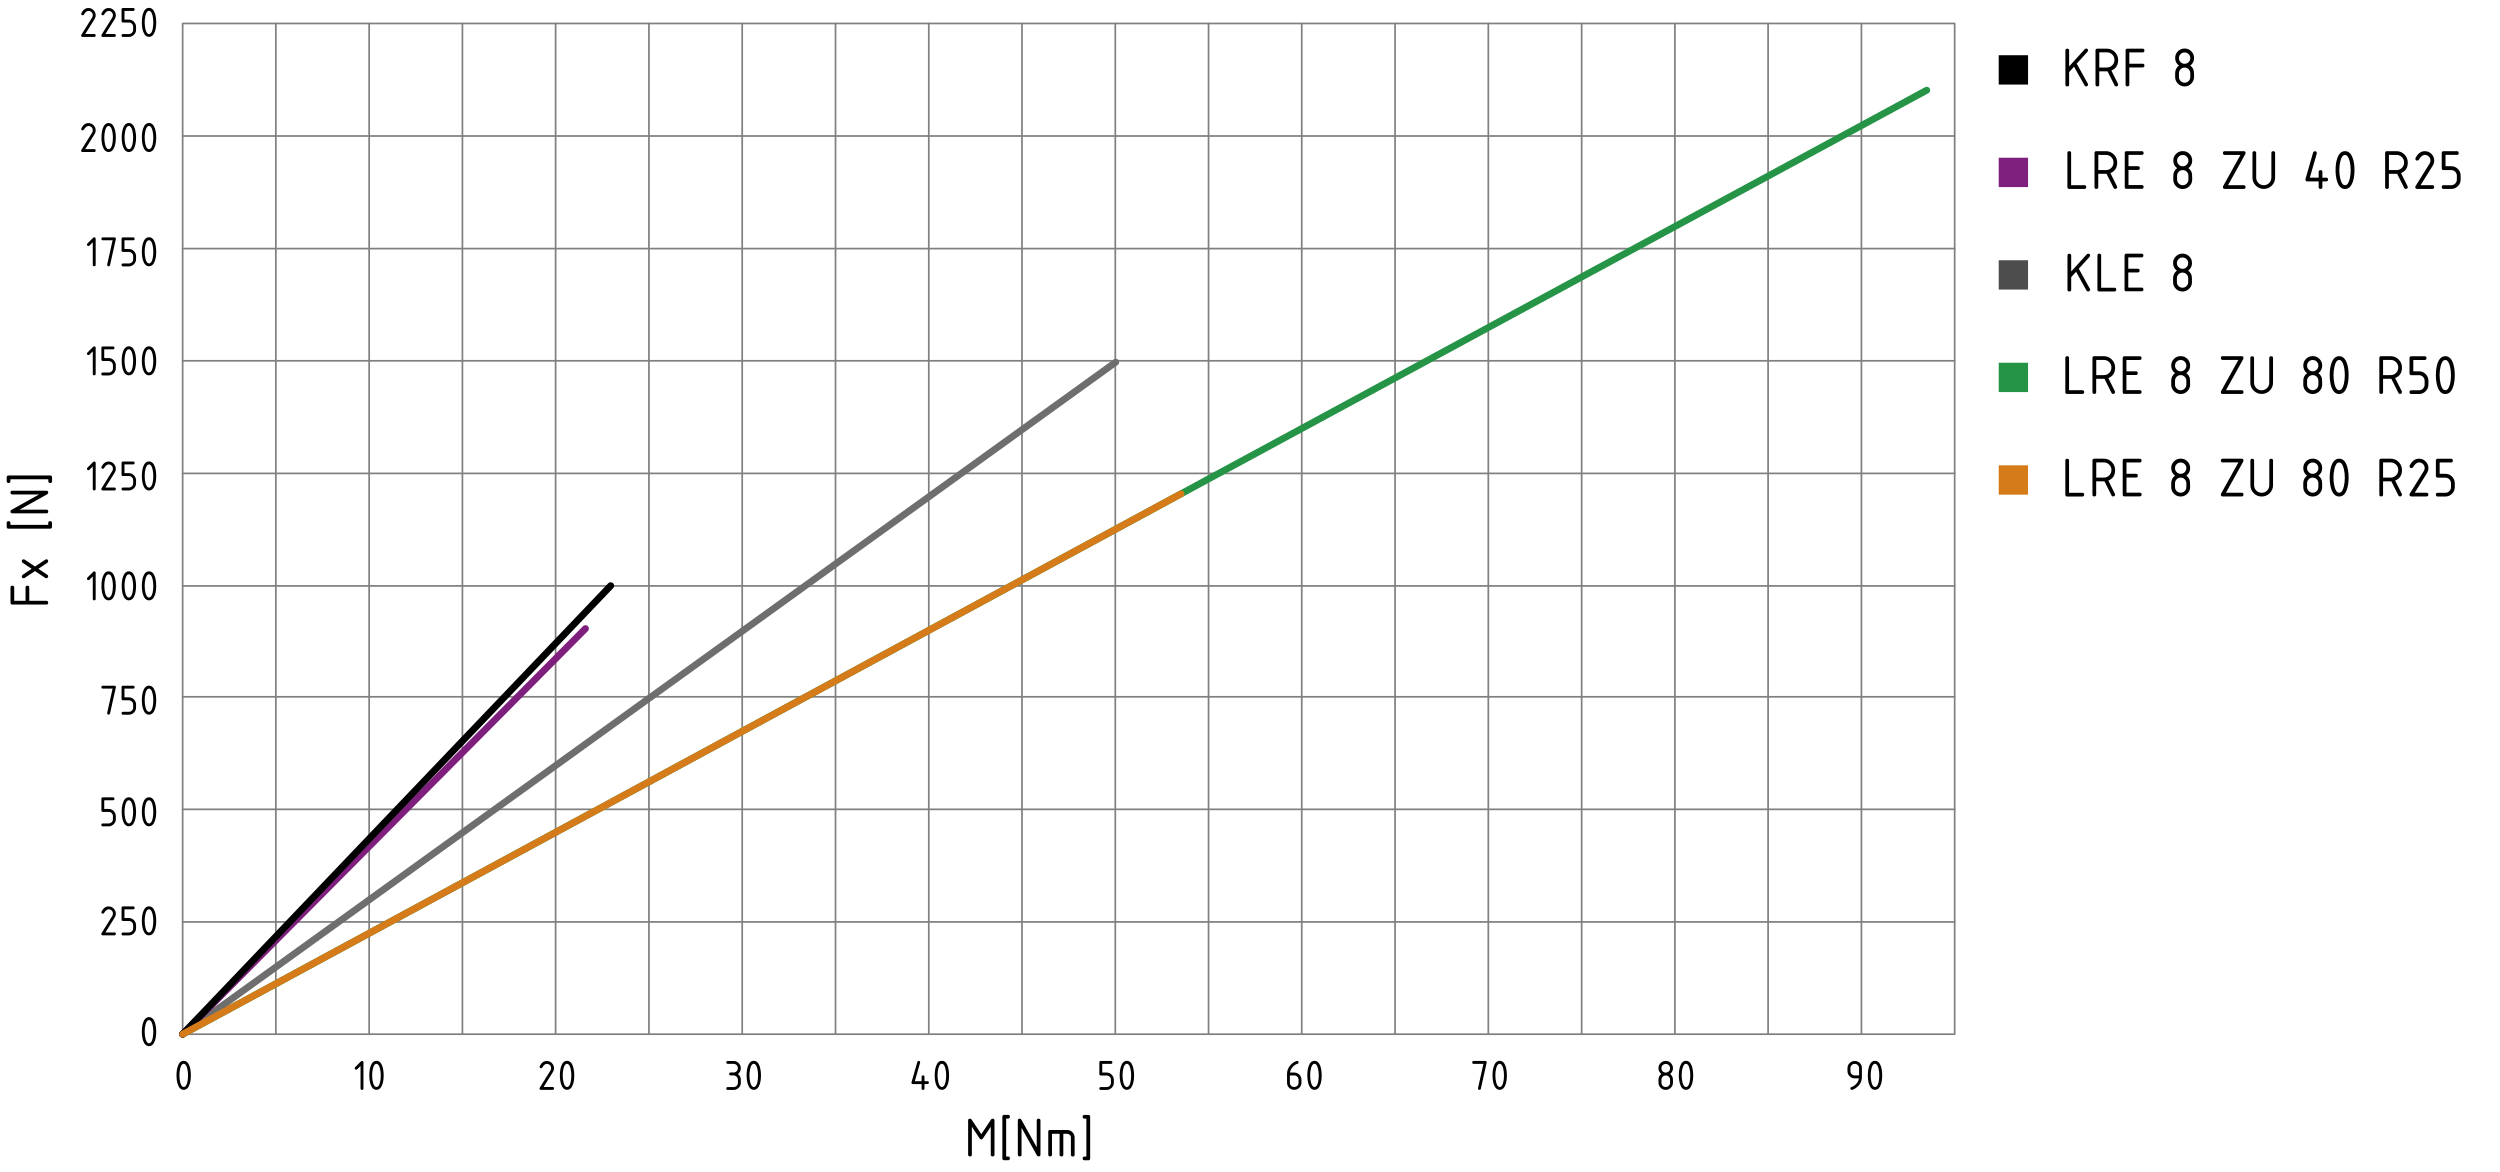 <?xml version="1.0" encoding="utf-8"?>
<!-- Generator: Adobe Illustrator 19.2.1, SVG Export Plug-In . SVG Version: 6.00 Build 0)  -->
<svg version="1.1" xmlns="http://www.w3.org/2000/svg" xmlns:xlink="http://www.w3.org/1999/xlink" x="0px" y="0px"
	 viewBox="0 0 362.17 169.73" style="enable-background:new 0 0 362.17 169.73;" xml:space="preserve">
<style type="text/css">
	.st0{fill:none;stroke:#808080;stroke-width:0.25;stroke-linecap:round;stroke-linejoin:round;stroke-miterlimit:10;}
	.st1{fill:none;stroke:#269447;stroke-linecap:round;stroke-linejoin:round;stroke-miterlimit:10;}
	.st2{fill:none;stroke:#6E6E6E;stroke-linecap:round;stroke-linejoin:round;stroke-miterlimit:10;}
	.st3{fill:none;stroke:#7F1F7D;stroke-linecap:round;stroke-linejoin:round;stroke-miterlimit:10;}
	.st4{fill:none;stroke:#000000;stroke-linecap:round;stroke-linejoin:round;stroke-miterlimit:10;}
	.st5{fill:none;stroke:#D67B19;stroke-linecap:round;stroke-linejoin:round;stroke-miterlimit:10;}
	.st6{fill:#7F1F7D;}
	.st7{fill:#4D4D4D;}
	.st8{fill:#269447;}
	.st9{fill:#D67B19;}
</style>
<g id="Raster">
	<g>
		<rect x="26.46" y="3.4" class="st0" width="256.71" height="146.42"/>
		<line class="st0" x1="26.46" y1="133.56" x2="283.17" y2="133.56"/>
		<line class="st0" x1="26.46" y1="117.25" x2="283.17" y2="117.25"/>
		<line class="st0" x1="26.46" y1="100.94" x2="283.17" y2="100.94"/>
		<line class="st0" x1="26.46" y1="84.88" x2="283.17" y2="84.88"/>
		<line class="st0" x1="26.46" y1="68.58" x2="283.17" y2="68.58"/>
		<line class="st0" x1="26.46" y1="52.27" x2="283.17" y2="52.27"/>
		<line class="st0" x1="26.46" y1="36.01" x2="283.17" y2="36.01"/>
		<line class="st0" x1="26.46" y1="19.7" x2="283.17" y2="19.7"/>
		<line class="st0" x1="269.66" y1="3.4" x2="269.66" y2="149.82"/>
		<line class="st0" x1="256.14" y1="3.4" x2="256.14" y2="149.82"/>
		<line class="st0" x1="242.64" y1="3.4" x2="242.64" y2="149.82"/>
		<line class="st0" x1="229.13" y1="3.4" x2="229.13" y2="149.82"/>
		<line class="st0" x1="215.61" y1="3.4" x2="215.61" y2="149.82"/>
		<line class="st0" x1="202.1" y1="3.4" x2="202.1" y2="149.82"/>
		<line class="st0" x1="188.58" y1="3.4" x2="188.58" y2="149.82"/>
		<line class="st0" x1="175.08" y1="3.4" x2="175.08" y2="149.82"/>
		<line class="st0" x1="161.57" y1="3.4" x2="161.57" y2="149.82"/>
		<line class="st0" x1="148.05" y1="3.4" x2="148.05" y2="149.82"/>
		<line class="st0" x1="134.55" y1="3.4" x2="134.55" y2="149.82"/>
		<line class="st0" x1="121.04" y1="3.4" x2="121.04" y2="149.82"/>
		<line class="st0" x1="107.52" y1="3.4" x2="107.52" y2="149.82"/>
		<line class="st0" x1="94.01" y1="3.4" x2="94.01" y2="149.82"/>
		<line class="st0" x1="80.49" y1="3.4" x2="80.49" y2="149.82"/>
		<line class="st0" x1="66.99" y1="3.4" x2="66.99" y2="149.82"/>
		<line class="st0" x1="53.48" y1="3.4" x2="53.48" y2="149.82"/>
		<line class="st0" x1="39.96" y1="3.4" x2="39.96" y2="149.82"/>
	</g>
</g>
<g id="Graphen">
	<line class="st1" x1="279.12" y1="13.07" x2="26.46" y2="149.82"/>
	<line class="st2" x1="161.63" y1="52.47" x2="26.46" y2="149.82"/>
	<line class="st3" x1="84.81" y1="91.07" x2="26.46" y2="149.82"/>
	<line class="st4" x1="88.47" y1="84.85" x2="26.46" y2="149.82"/>
	<line class="st5" x1="171.09" y1="71.54" x2="26.46" y2="149.82"/>
</g>
<g id="Text">
	<g>
		<path d="M22.63,149.46c0,0.5-0.06,0.93-0.18,1.29c-0.18,0.53-0.47,0.8-0.86,0.8s-0.68-0.27-0.86-0.8c-0.12-0.36-0.18-0.8-0.18-1.3
			s0.06-0.93,0.18-1.3c0.18-0.53,0.47-0.8,0.86-0.8s0.68,0.27,0.86,0.8C22.57,148.53,22.63,148.96,22.63,149.46z M22.21,149.46
			c0-0.35-0.04-0.67-0.11-0.98c-0.11-0.46-0.28-0.7-0.52-0.7c-0.23,0-0.4,0.23-0.51,0.7c-0.08,0.31-0.11,0.64-0.11,0.98
			c0,0.34,0.04,0.67,0.11,0.98c0.11,0.46,0.28,0.7,0.52,0.7s0.41-0.23,0.52-0.7C22.18,150.13,22.21,149.81,22.21,149.46z"/>
	</g>
	<g>
		<path d="M27.65,155.79c0,0.5-0.06,0.93-0.18,1.29c-0.18,0.53-0.47,0.8-0.86,0.8s-0.68-0.27-0.86-0.8c-0.12-0.36-0.18-0.8-0.18-1.3
			s0.06-0.93,0.18-1.3c0.18-0.53,0.47-0.8,0.86-0.8s0.68,0.27,0.86,0.8C27.59,154.86,27.65,155.3,27.65,155.79z M27.24,155.79
			c0-0.35-0.04-0.67-0.11-0.98c-0.11-0.46-0.28-0.7-0.52-0.7c-0.23,0-0.4,0.23-0.51,0.7c-0.08,0.31-0.11,0.64-0.11,0.98
			c0,0.34,0.04,0.67,0.11,0.98c0.11,0.46,0.28,0.7,0.52,0.7s0.41-0.23,0.52-0.7C27.2,156.47,27.24,156.14,27.24,155.79z"/>
	</g>
	<g>
		<path d="M52.23,154.42l-0.48,0.48c-0.04,0.04-0.09,0.06-0.15,0.06c-0.14,0-0.21-0.07-0.21-0.21c0-0.06,0.02-0.11,0.06-0.15
			l0.82-0.82c0.06-0.06,0.11-0.08,0.17-0.08c0.14,0,0.21,0.07,0.21,0.21v3.77c0,0.14-0.07,0.21-0.21,0.21s-0.21-0.07-0.21-0.21
			V154.42z"/>
		<path d="M55.58,155.79c0,0.5-0.06,0.93-0.18,1.29c-0.18,0.53-0.47,0.8-0.86,0.8s-0.68-0.27-0.86-0.8c-0.12-0.36-0.18-0.8-0.18-1.3
			s0.06-0.93,0.18-1.3c0.18-0.53,0.47-0.8,0.86-0.8s0.68,0.27,0.86,0.8C55.52,154.86,55.58,155.3,55.58,155.79z M55.16,155.79
			c0-0.35-0.04-0.67-0.11-0.98c-0.11-0.46-0.28-0.7-0.52-0.7c-0.23,0-0.4,0.23-0.51,0.7c-0.08,0.31-0.11,0.64-0.11,0.98
			c0,0.34,0.04,0.67,0.11,0.98c0.11,0.46,0.28,0.7,0.52,0.7s0.41-0.23,0.52-0.7C55.13,156.47,55.16,156.14,55.16,155.79z"/>
	</g>
	<g>
		<path d="M79.21,153.7c0.29,0,0.54,0.1,0.74,0.31s0.31,0.45,0.31,0.74c0,0.2-0.06,0.4-0.19,0.6l-1.32,2.12h1.3
			c0.14,0,0.21,0.07,0.21,0.21s-0.07,0.21-0.21,0.21h-1.68c-0.14,0-0.21-0.07-0.21-0.21c0-0.04,0.01-0.08,0.04-0.12l1.54-2.47
			c0.07-0.11,0.1-0.23,0.1-0.35c0-0.17-0.06-0.32-0.18-0.44s-0.27-0.18-0.44-0.18c-0.24,0-0.46,0.18-0.66,0.53
			c-0.04,0.07-0.1,0.1-0.18,0.1c-0.14,0-0.21-0.07-0.21-0.21c0-0.03,0.01-0.06,0.02-0.09C78.44,153.95,78.78,153.7,79.21,153.7z"/>
		<path d="M83.19,155.79c0,0.5-0.06,0.93-0.18,1.29c-0.18,0.53-0.47,0.8-0.86,0.8s-0.68-0.27-0.86-0.8c-0.12-0.36-0.18-0.8-0.18-1.3
			s0.06-0.93,0.18-1.3c0.18-0.53,0.47-0.8,0.86-0.8s0.68,0.27,0.86,0.8C83.12,154.86,83.19,155.3,83.19,155.79z M82.77,155.79
			c0-0.35-0.04-0.67-0.11-0.98c-0.11-0.46-0.28-0.7-0.52-0.7c-0.23,0-0.4,0.23-0.51,0.7c-0.08,0.31-0.11,0.64-0.11,0.98
			c0,0.34,0.04,0.67,0.11,0.98c0.11,0.46,0.28,0.7,0.52,0.7s0.41-0.23,0.52-0.7C82.73,156.47,82.77,156.14,82.77,155.79z"/>
	</g>
	<g>
		<path d="M106.26,155.79h-0.42c-0.14,0-0.21-0.07-0.21-0.21s0.07-0.21,0.21-0.21h0.42c0.18,0,0.32-0.06,0.45-0.18
			s0.18-0.27,0.18-0.45c0-0.17-0.06-0.32-0.18-0.44s-0.27-0.18-0.44-0.18h-0.84c-0.14,0-0.21-0.07-0.21-0.21s0.07-0.21,0.21-0.21
			h0.84c0.29,0,0.54,0.1,0.74,0.31c0.2,0.21,0.31,0.45,0.31,0.74c0,0.35-0.14,0.63-0.42,0.84c0.28,0.21,0.42,0.49,0.42,0.84v0.42
			c0,0.29-0.1,0.54-0.31,0.74c-0.21,0.2-0.45,0.31-0.74,0.31h-0.84c-0.14,0-0.21-0.07-0.21-0.21s0.07-0.21,0.21-0.21h0.84
			c0.18,0,0.32-0.06,0.45-0.18s0.18-0.27,0.18-0.45v-0.42c0-0.17-0.06-0.32-0.18-0.44S106.43,155.79,106.26,155.79z"/>
		<path d="M110.24,155.79c0,0.5-0.06,0.93-0.18,1.29c-0.18,0.53-0.47,0.8-0.86,0.8s-0.68-0.27-0.86-0.8
			c-0.12-0.36-0.18-0.8-0.18-1.3s0.06-0.93,0.18-1.3c0.18-0.53,0.47-0.8,0.86-0.8s0.68,0.27,0.86,0.8
			C110.17,154.86,110.24,155.3,110.24,155.79z M109.82,155.79c0-0.35-0.04-0.67-0.11-0.98c-0.11-0.46-0.28-0.7-0.52-0.7
			c-0.23,0-0.4,0.23-0.51,0.7c-0.08,0.31-0.11,0.64-0.11,0.98c0,0.34,0.04,0.67,0.11,0.98c0.11,0.46,0.28,0.7,0.52,0.7
			s0.41-0.23,0.52-0.7C109.78,156.47,109.82,156.14,109.82,155.79z"/>
	</g>
	<g>
		<path d="M132.04,156.84c0-0.02,0-0.04,0.01-0.06l0.84-2.93c0.03-0.1,0.1-0.15,0.2-0.15c0.14,0,0.21,0.07,0.21,0.21
			c0,0.02,0,0.04-0.01,0.06l-0.76,2.66h0.98V156c0-0.14,0.07-0.21,0.21-0.21s0.21,0.07,0.21,0.21v0.63h0.42
			c0.14,0,0.21,0.07,0.21,0.21s-0.07,0.21-0.21,0.21h-0.42v0.63c0,0.14-0.07,0.21-0.21,0.21s-0.21-0.07-0.21-0.21v-0.63h-1.26
			C132.11,157.05,132.04,156.98,132.04,156.84z"/>
		<path d="M137.49,155.79c0,0.5-0.06,0.93-0.18,1.29c-0.18,0.53-0.47,0.8-0.86,0.8s-0.68-0.27-0.86-0.8
			c-0.12-0.36-0.18-0.8-0.18-1.3s0.06-0.93,0.18-1.3c0.18-0.53,0.47-0.8,0.86-0.8s0.68,0.27,0.86,0.8
			C137.43,154.86,137.49,155.3,137.49,155.79z M137.07,155.79c0-0.35-0.04-0.67-0.11-0.98c-0.11-0.46-0.28-0.7-0.52-0.7
			c-0.23,0-0.4,0.23-0.51,0.7c-0.08,0.31-0.11,0.64-0.11,0.98c0,0.34,0.04,0.67,0.11,0.98c0.11,0.46,0.28,0.7,0.52,0.7
			s0.41-0.23,0.52-0.7C137.03,156.47,137.07,156.14,137.07,155.79z"/>
	</g>
	<g>
		<path d="M159.26,155.59v-1.68c0-0.14,0.07-0.21,0.21-0.21h1.47c0.14,0,0.21,0.07,0.21,0.21s-0.07,0.21-0.21,0.21h-1.26v1.26h0.63
			c0.29,0,0.54,0.1,0.74,0.31c0.2,0.21,0.31,0.45,0.31,0.74v0.42c0,0.29-0.1,0.54-0.31,0.74c-0.21,0.2-0.45,0.31-0.74,0.31h-0.84
			c-0.14,0-0.21-0.07-0.21-0.21s0.07-0.21,0.21-0.21h0.84c0.18,0,0.32-0.06,0.45-0.18s0.18-0.27,0.18-0.45v-0.42
			c0-0.17-0.06-0.32-0.18-0.44s-0.27-0.18-0.44-0.18h-0.84C159.33,155.79,159.26,155.73,159.26,155.59z"/>
		<path d="M164.29,155.79c0,0.5-0.06,0.93-0.18,1.29c-0.18,0.53-0.47,0.8-0.86,0.8s-0.68-0.27-0.86-0.8
			c-0.12-0.36-0.18-0.8-0.18-1.3s0.06-0.93,0.18-1.3c0.18-0.53,0.47-0.8,0.86-0.8s0.68,0.27,0.86,0.8
			C164.22,154.86,164.29,155.3,164.29,155.79z M163.87,155.79c0-0.35-0.04-0.67-0.11-0.98c-0.11-0.46-0.28-0.7-0.52-0.7
			c-0.23,0-0.4,0.23-0.51,0.7c-0.08,0.31-0.11,0.64-0.11,0.98c0,0.34,0.04,0.67,0.11,0.98c0.11,0.46,0.28,0.7,0.52,0.7
			s0.41-0.23,0.52-0.7C163.83,156.47,163.87,156.14,163.87,155.79z"/>
	</g>
	<g>
		<path d="M187.91,153.7c0.14,0,0.21,0.07,0.21,0.21c0,0.1-0.04,0.16-0.1,0.18c-0.31,0.08-0.58,0.26-0.82,0.56
			c-0.18,0.23-0.29,0.47-0.32,0.73h0.61c0.3,0,0.54,0.1,0.75,0.3c0.2,0.2,0.3,0.45,0.3,0.74v0.42c0,0.29-0.1,0.54-0.31,0.74
			s-0.45,0.3-0.74,0.3c-0.29,0-0.54-0.1-0.74-0.3s-0.3-0.45-0.3-0.74v-1.26c0-0.47,0.16-0.89,0.47-1.25
			c0.25-0.28,0.51-0.47,0.8-0.59C187.8,153.72,187.86,153.7,187.91,153.7z M186.86,155.79v1.05c0,0.18,0.06,0.32,0.18,0.45
			s0.27,0.18,0.45,0.18s0.32-0.06,0.45-0.18s0.18-0.27,0.18-0.44v-0.42c0-0.18-0.06-0.32-0.18-0.45s-0.27-0.18-0.44-0.18H186.86z"/>
		<path d="M191.47,155.79c0,0.5-0.06,0.93-0.18,1.29c-0.18,0.53-0.47,0.8-0.86,0.8s-0.68-0.27-0.86-0.8
			c-0.12-0.36-0.18-0.8-0.18-1.3s0.06-0.93,0.18-1.3c0.18-0.53,0.47-0.8,0.86-0.8s0.68,0.27,0.86,0.8
			C191.41,154.86,191.47,155.3,191.47,155.79z M191.05,155.79c0-0.35-0.04-0.67-0.11-0.98c-0.11-0.46-0.28-0.7-0.52-0.7
			c-0.23,0-0.4,0.23-0.51,0.7c-0.08,0.31-0.11,0.64-0.11,0.98c0,0.34,0.04,0.67,0.11,0.98c0.11,0.46,0.28,0.7,0.52,0.7
			s0.41-0.23,0.52-0.7C191.01,156.47,191.05,156.14,191.05,155.79z"/>
	</g>
	<g>
		<path d="M214.9,154.12h-1.41c-0.14,0-0.21-0.07-0.21-0.21s0.07-0.21,0.21-0.21h1.68c0.14,0,0.21,0.07,0.21,0.2
			c0,0.01,0,0.03-0.01,0.05l-0.84,3.77c-0.03,0.11-0.09,0.17-0.2,0.17c-0.14,0-0.21-0.07-0.21-0.21c0-0.02,0-0.04,0-0.05
			L214.9,154.12z"/>
		<path d="M218.3,155.79c0,0.5-0.06,0.93-0.18,1.29c-0.18,0.53-0.47,0.8-0.86,0.8s-0.68-0.27-0.86-0.8c-0.12-0.36-0.18-0.8-0.18-1.3
			s0.06-0.93,0.18-1.3c0.18-0.53,0.47-0.8,0.86-0.8s0.68,0.27,0.86,0.8C218.24,154.86,218.3,155.3,218.3,155.79z M217.88,155.79
			c0-0.35-0.04-0.67-0.11-0.98c-0.11-0.46-0.28-0.7-0.52-0.7c-0.23,0-0.4,0.23-0.51,0.7c-0.08,0.31-0.11,0.64-0.11,0.98
			c0,0.34,0.04,0.67,0.11,0.98c0.11,0.46,0.28,0.7,0.52,0.7s0.41-0.23,0.52-0.7C217.85,156.47,217.88,156.14,217.88,155.79z"/>
	</g>
	<g>
		<path d="M241.31,157.89c-0.29,0-0.54-0.1-0.74-0.31s-0.31-0.45-0.31-0.74v-0.42c0-0.35,0.14-0.63,0.42-0.84
			c-0.28-0.21-0.42-0.49-0.42-0.84c0-0.29,0.1-0.54,0.31-0.74s0.45-0.31,0.74-0.31s0.54,0.1,0.74,0.31s0.31,0.45,0.31,0.74
			c0,0.35-0.14,0.63-0.42,0.84c0.2,0.15,0.33,0.34,0.38,0.56c0.03,0.11,0.04,0.34,0.04,0.69c0,0.29-0.1,0.54-0.31,0.74
			S241.6,157.89,241.31,157.89z M241.31,155.38c0.18,0,0.32-0.06,0.45-0.18s0.18-0.27,0.18-0.45c0-0.17-0.06-0.32-0.18-0.44
			s-0.27-0.18-0.44-0.18c-0.18,0-0.32,0.06-0.45,0.18s-0.18,0.27-0.18,0.45s0.06,0.32,0.18,0.45S241.13,155.38,241.31,155.38z
			 M241.31,157.47c0.18,0,0.32-0.06,0.45-0.18s0.18-0.27,0.18-0.45v-0.42c0-0.17-0.06-0.32-0.18-0.44s-0.27-0.18-0.44-0.18
			c-0.18,0-0.32,0.06-0.45,0.18s-0.18,0.27-0.18,0.45v0.42c0,0.18,0.06,0.32,0.18,0.45S241.13,157.47,241.31,157.47z"/>
		<path d="M245.29,155.79c0,0.5-0.06,0.93-0.18,1.29c-0.18,0.53-0.47,0.8-0.86,0.8s-0.68-0.27-0.86-0.8
			c-0.12-0.36-0.18-0.8-0.18-1.3s0.06-0.93,0.18-1.3c0.18-0.53,0.47-0.8,0.86-0.8s0.68,0.27,0.86,0.8
			C245.22,154.86,245.29,155.3,245.29,155.79z M244.87,155.79c0-0.35-0.04-0.67-0.11-0.98c-0.11-0.46-0.28-0.7-0.52-0.7
			c-0.23,0-0.4,0.23-0.51,0.7c-0.08,0.31-0.11,0.64-0.11,0.98c0,0.34,0.04,0.67,0.11,0.98c0.11,0.46,0.28,0.7,0.52,0.7
			s0.41-0.23,0.52-0.7C244.83,156.47,244.87,156.14,244.87,155.79z"/>
	</g>
	<g>
		<path d="M268.27,157.89c-0.06,0-0.1-0.02-0.15-0.06s-0.06-0.09-0.06-0.15c0-0.1,0.04-0.16,0.1-0.18c0.15-0.05,0.28-0.11,0.38-0.17
			c0.45-0.29,0.7-0.66,0.76-1.11h-0.61c-0.29,0-0.54-0.1-0.74-0.31c-0.21-0.2-0.31-0.45-0.31-0.74v-0.42c0-0.29,0.1-0.54,0.31-0.74
			c0.2-0.2,0.45-0.31,0.74-0.31c0.29,0,0.54,0.1,0.74,0.3s0.3,0.45,0.3,0.74V156c0,0.71-0.33,1.27-0.99,1.69
			C268.53,157.82,268.37,157.89,268.27,157.89z M269.32,155.79v-1.05c0-0.17-0.06-0.32-0.18-0.44c-0.12-0.12-0.27-0.18-0.45-0.18
			c-0.17,0-0.32,0.06-0.44,0.18c-0.12,0.12-0.18,0.27-0.18,0.44v0.42c0,0.18,0.06,0.32,0.18,0.45s0.27,0.18,0.45,0.18H269.32z"/>
		<path d="M272.67,155.79c0,0.5-0.06,0.93-0.18,1.29c-0.18,0.53-0.47,0.8-0.86,0.8c-0.4,0-0.68-0.27-0.86-0.8
			c-0.12-0.36-0.18-0.8-0.18-1.3s0.06-0.93,0.18-1.3c0.18-0.53,0.47-0.8,0.86-0.8c0.39,0,0.68,0.27,0.86,0.8
			C272.61,154.86,272.67,155.3,272.67,155.79z M272.25,155.79c0-0.35-0.04-0.67-0.11-0.98c-0.11-0.46-0.28-0.7-0.52-0.7
			c-0.23,0-0.4,0.23-0.51,0.7c-0.08,0.31-0.11,0.64-0.11,0.98c0,0.34,0.04,0.67,0.11,0.98c0.11,0.46,0.28,0.7,0.52,0.7
			c0.23,0,0.4-0.23,0.52-0.7C272.21,156.47,272.25,156.14,272.25,155.79z"/>
	</g>
	<g>
		<path d="M15.73,131.31c0.29,0,0.54,0.1,0.74,0.31s0.31,0.45,0.31,0.74c0,0.2-0.06,0.4-0.19,0.6l-1.32,2.12h1.3
			c0.14,0,0.21,0.07,0.21,0.21s-0.07,0.21-0.21,0.21h-1.68c-0.14,0-0.21-0.07-0.21-0.21c0-0.04,0.01-0.08,0.04-0.12l1.54-2.47
			c0.07-0.11,0.1-0.23,0.1-0.35c0-0.17-0.06-0.32-0.18-0.44s-0.27-0.18-0.44-0.18c-0.24,0-0.46,0.18-0.66,0.53
			c-0.04,0.07-0.1,0.1-0.18,0.1c-0.14,0-0.21-0.07-0.21-0.21c0-0.03,0.01-0.06,0.02-0.09C14.96,131.56,15.31,131.31,15.73,131.31z"
			/>
		<path d="M17.61,133.2v-1.68c0-0.14,0.07-0.21,0.21-0.21h1.47c0.14,0,0.21,0.07,0.21,0.21s-0.07,0.21-0.21,0.21h-1.26v1.26h0.63
			c0.29,0,0.54,0.1,0.74,0.31c0.2,0.21,0.31,0.45,0.31,0.74v0.42c0,0.29-0.1,0.54-0.31,0.74c-0.21,0.2-0.45,0.31-0.74,0.31h-0.84
			c-0.14,0-0.21-0.07-0.21-0.21s0.07-0.21,0.21-0.21h0.84c0.18,0,0.32-0.06,0.45-0.18s0.18-0.27,0.18-0.45v-0.42
			c0-0.17-0.06-0.32-0.18-0.44s-0.27-0.18-0.44-0.18h-0.84C17.68,133.41,17.61,133.34,17.61,133.2z"/>
		<path d="M22.63,133.41c0,0.5-0.06,0.93-0.18,1.29c-0.18,0.53-0.47,0.8-0.86,0.8s-0.68-0.27-0.86-0.8c-0.12-0.36-0.18-0.8-0.18-1.3
			s0.06-0.93,0.18-1.3c0.18-0.53,0.47-0.8,0.86-0.8s0.68,0.27,0.86,0.8C22.57,132.48,22.63,132.91,22.63,133.41z M22.21,133.41
			c0-0.35-0.04-0.67-0.11-0.98c-0.11-0.46-0.28-0.7-0.52-0.7c-0.23,0-0.4,0.23-0.51,0.7c-0.08,0.31-0.11,0.64-0.11,0.98
			c0,0.34,0.04,0.67,0.11,0.98c0.11,0.46,0.28,0.7,0.52,0.7s0.41-0.23,0.52-0.7C22.18,134.08,22.21,133.75,22.21,133.41z"/>
	</g>
	<g>
		<path d="M14.69,117.4v-1.68c0-0.14,0.07-0.21,0.21-0.21h1.47c0.14,0,0.21,0.07,0.21,0.21s-0.07,0.21-0.21,0.21H15.1v1.26h0.63
			c0.29,0,0.54,0.1,0.74,0.31c0.2,0.21,0.31,0.45,0.31,0.74v0.42c0,0.29-0.1,0.54-0.31,0.74c-0.21,0.2-0.45,0.31-0.74,0.31h-0.84
			c-0.14,0-0.21-0.07-0.21-0.21s0.07-0.21,0.21-0.21h0.84c0.18,0,0.32-0.06,0.45-0.18s0.18-0.27,0.18-0.45v-0.42
			c0-0.17-0.06-0.32-0.18-0.44s-0.27-0.18-0.44-0.18h-0.84C14.76,117.61,14.69,117.54,14.69,117.4z"/>
		<path d="M19.71,117.61c0,0.5-0.06,0.93-0.18,1.29c-0.18,0.53-0.47,0.8-0.86,0.8s-0.68-0.27-0.86-0.8c-0.12-0.36-0.18-0.8-0.18-1.3
			s0.06-0.93,0.18-1.3c0.18-0.53,0.47-0.8,0.86-0.8s0.68,0.27,0.86,0.8C19.64,116.68,19.71,117.11,19.71,117.61z M19.29,117.61
			c0-0.35-0.04-0.67-0.11-0.98c-0.11-0.46-0.28-0.7-0.52-0.7c-0.23,0-0.4,0.23-0.51,0.7c-0.08,0.31-0.11,0.64-0.11,0.98
			c0,0.34,0.04,0.67,0.11,0.98c0.11,0.46,0.28,0.7,0.52,0.7s0.41-0.23,0.52-0.7C19.25,118.28,19.29,117.95,19.29,117.61z"/>
		<path d="M22.63,117.61c0,0.5-0.06,0.93-0.18,1.29c-0.18,0.53-0.47,0.8-0.86,0.8s-0.68-0.27-0.86-0.8c-0.12-0.36-0.18-0.8-0.18-1.3
			s0.06-0.93,0.18-1.3c0.18-0.53,0.47-0.8,0.86-0.8s0.68,0.27,0.86,0.8C22.57,116.68,22.63,117.11,22.63,117.61z M22.21,117.61
			c0-0.35-0.04-0.67-0.11-0.98c-0.11-0.46-0.28-0.7-0.52-0.7c-0.23,0-0.4,0.23-0.51,0.7c-0.08,0.31-0.11,0.64-0.11,0.98
			c0,0.34,0.04,0.67,0.11,0.98c0.11,0.46,0.28,0.7,0.52,0.7s0.41-0.23,0.52-0.7C22.18,118.28,22.21,117.95,22.21,117.61z"/>
	</g>
	<g>
		<path d="M16.31,99.76h-1.41c-0.14,0-0.21-0.07-0.21-0.21s0.07-0.21,0.21-0.21h1.68c0.14,0,0.21,0.07,0.21,0.2
			c0,0.01,0,0.03-0.01,0.05l-0.84,3.77c-0.03,0.11-0.09,0.17-0.2,0.17c-0.14,0-0.21-0.07-0.21-0.21c0-0.02,0-0.04,0-0.05
			L16.31,99.76z"/>
		<path d="M17.61,101.23v-1.68c0-0.14,0.07-0.21,0.21-0.21h1.47c0.14,0,0.21,0.07,0.21,0.21s-0.07,0.21-0.21,0.21h-1.26v1.26h0.63
			c0.29,0,0.54,0.1,0.74,0.31c0.2,0.21,0.31,0.45,0.31,0.74v0.42c0,0.29-0.1,0.54-0.31,0.74c-0.21,0.2-0.45,0.31-0.74,0.31h-0.84
			c-0.14,0-0.21-0.07-0.21-0.21s0.07-0.21,0.21-0.21h0.84c0.18,0,0.32-0.06,0.45-0.18s0.18-0.27,0.18-0.45v-0.42
			c0-0.17-0.06-0.32-0.18-0.44s-0.27-0.18-0.44-0.18h-0.84C17.68,101.44,17.61,101.37,17.61,101.23z"/>
		<path d="M22.63,101.44c0,0.5-0.06,0.93-0.18,1.29c-0.18,0.53-0.47,0.8-0.86,0.8s-0.68-0.27-0.86-0.8c-0.12-0.36-0.18-0.8-0.18-1.3
			s0.06-0.93,0.18-1.3c0.18-0.53,0.47-0.8,0.86-0.8s0.68,0.27,0.86,0.8C22.57,100.51,22.63,100.94,22.63,101.44z M22.21,101.44
			c0-0.35-0.04-0.67-0.11-0.98c-0.11-0.46-0.28-0.7-0.52-0.7c-0.23,0-0.4,0.23-0.51,0.7c-0.08,0.31-0.11,0.64-0.11,0.98
			c0,0.34,0.04,0.67,0.11,0.98c0.11,0.46,0.28,0.7,0.52,0.7s0.41-0.23,0.52-0.7C22.18,102.11,22.21,101.78,22.21,101.44z"/>
	</g>
	<g>
		<path d="M13.44,83.5l-0.48,0.48c-0.04,0.04-0.09,0.06-0.15,0.06c-0.14,0-0.21-0.07-0.21-0.21c0-0.06,0.02-0.11,0.06-0.15
			l0.82-0.82c0.06-0.06,0.11-0.08,0.17-0.08c0.14,0,0.21,0.07,0.21,0.21v3.77c0,0.14-0.07,0.21-0.21,0.21s-0.21-0.07-0.21-0.21V83.5
			z"/>
		<path d="M16.78,84.88c0,0.5-0.06,0.93-0.18,1.29c-0.18,0.53-0.47,0.8-0.86,0.8s-0.68-0.27-0.86-0.8c-0.12-0.36-0.18-0.8-0.18-1.3
			s0.06-0.93,0.18-1.3c0.18-0.53,0.47-0.8,0.86-0.8s0.68,0.27,0.86,0.8C16.72,83.95,16.78,84.38,16.78,84.88z M16.36,84.88
			c0-0.35-0.04-0.67-0.11-0.98c-0.11-0.46-0.28-0.7-0.52-0.7c-0.23,0-0.4,0.23-0.51,0.7c-0.08,0.31-0.11,0.64-0.11,0.98
			c0,0.34,0.04,0.67,0.11,0.98c0.11,0.46,0.28,0.7,0.52,0.7s0.41-0.23,0.52-0.7C16.32,85.55,16.36,85.23,16.36,84.88z"/>
		<path d="M19.71,84.88c0,0.5-0.06,0.93-0.18,1.29c-0.18,0.53-0.47,0.8-0.86,0.8s-0.68-0.27-0.86-0.8c-0.12-0.36-0.18-0.8-0.18-1.3
			s0.06-0.93,0.18-1.3c0.18-0.53,0.47-0.8,0.86-0.8s0.68,0.27,0.86,0.8C19.64,83.95,19.71,84.38,19.71,84.88z M19.29,84.88
			c0-0.35-0.04-0.67-0.11-0.98c-0.11-0.46-0.28-0.7-0.52-0.7c-0.23,0-0.4,0.23-0.51,0.7c-0.08,0.31-0.11,0.64-0.11,0.98
			c0,0.34,0.04,0.67,0.11,0.98c0.11,0.46,0.28,0.7,0.52,0.7s0.41-0.23,0.52-0.7C19.25,85.55,19.29,85.23,19.29,84.88z"/>
		<path d="M22.63,84.88c0,0.5-0.06,0.93-0.18,1.29c-0.18,0.53-0.47,0.8-0.86,0.8s-0.68-0.27-0.86-0.8c-0.12-0.36-0.18-0.8-0.18-1.3
			s0.06-0.93,0.18-1.3c0.18-0.53,0.47-0.8,0.86-0.8s0.68,0.27,0.86,0.8C22.57,83.95,22.63,84.38,22.63,84.88z M22.21,84.88
			c0-0.35-0.04-0.67-0.11-0.98c-0.11-0.46-0.28-0.7-0.52-0.7c-0.23,0-0.4,0.23-0.51,0.7c-0.08,0.31-0.11,0.64-0.11,0.98
			c0,0.34,0.04,0.67,0.11,0.98c0.11,0.46,0.28,0.7,0.52,0.7s0.41-0.23,0.52-0.7C22.18,85.55,22.21,85.23,22.21,84.88z"/>
	</g>
	<g>
		<path d="M13.44,67.58l-0.48,0.48c-0.04,0.04-0.09,0.06-0.15,0.06c-0.14,0-0.21-0.07-0.21-0.21c0-0.06,0.02-0.11,0.06-0.15
			l0.82-0.82c0.06-0.06,0.11-0.08,0.17-0.08c0.14,0,0.21,0.07,0.21,0.21v3.77c0,0.14-0.07,0.21-0.21,0.21s-0.21-0.07-0.21-0.21
			V67.58z"/>
		<path d="M15.73,66.86c0.29,0,0.54,0.1,0.74,0.31s0.31,0.45,0.31,0.74c0,0.2-0.06,0.4-0.19,0.6l-1.32,2.12h1.3
			c0.14,0,0.21,0.07,0.21,0.21s-0.07,0.21-0.21,0.21h-1.68c-0.14,0-0.21-0.07-0.21-0.21c0-0.04,0.01-0.08,0.04-0.12l1.54-2.47
			c0.07-0.11,0.1-0.23,0.1-0.35c0-0.17-0.06-0.32-0.18-0.44s-0.27-0.18-0.44-0.18c-0.24,0-0.46,0.18-0.66,0.53
			c-0.04,0.07-0.1,0.1-0.18,0.1c-0.14,0-0.21-0.07-0.21-0.21c0-0.03,0.01-0.06,0.02-0.09C14.96,67.11,15.31,66.86,15.73,66.86z"/>
		<path d="M17.61,68.75v-1.68c0-0.14,0.07-0.21,0.21-0.21h1.47c0.14,0,0.21,0.07,0.21,0.21s-0.07,0.21-0.21,0.21h-1.26v1.26h0.63
			c0.29,0,0.54,0.1,0.74,0.31c0.2,0.21,0.31,0.45,0.31,0.74V70c0,0.29-0.1,0.54-0.31,0.74c-0.21,0.2-0.45,0.31-0.74,0.31h-0.84
			c-0.14,0-0.21-0.07-0.21-0.21s0.07-0.21,0.21-0.21h0.84c0.18,0,0.32-0.06,0.45-0.18s0.18-0.27,0.18-0.45v-0.42
			c0-0.17-0.06-0.32-0.18-0.44s-0.27-0.18-0.44-0.18h-0.84C17.68,68.96,17.61,68.89,17.61,68.75z"/>
		<path d="M22.63,68.96c0,0.5-0.06,0.93-0.18,1.29c-0.18,0.53-0.47,0.8-0.86,0.8s-0.68-0.27-0.86-0.8c-0.12-0.36-0.18-0.8-0.18-1.3
			s0.06-0.93,0.18-1.3c0.18-0.53,0.47-0.8,0.86-0.8s0.68,0.27,0.86,0.8C22.57,68.03,22.63,68.46,22.63,68.96z M22.21,68.96
			c0-0.35-0.04-0.67-0.11-0.98c-0.11-0.46-0.28-0.7-0.52-0.7c-0.23,0-0.4,0.23-0.51,0.7c-0.08,0.31-0.11,0.64-0.11,0.98
			c0,0.34,0.04,0.67,0.11,0.98c0.11,0.46,0.28,0.7,0.52,0.7s0.41-0.23,0.52-0.7C22.18,69.63,22.21,69.3,22.21,68.96z"/>
	</g>
	<g>
		<path d="M13.44,50.9l-0.48,0.48c-0.04,0.04-0.09,0.06-0.15,0.06c-0.14,0-0.21-0.07-0.21-0.21c0-0.06,0.02-0.11,0.06-0.15
			l0.82-0.82c0.06-0.06,0.11-0.08,0.17-0.08c0.14,0,0.21,0.07,0.21,0.21v3.77c0,0.14-0.07,0.21-0.21,0.21s-0.21-0.07-0.21-0.21V50.9
			z"/>
		<path d="M14.69,52.07V50.4c0-0.14,0.07-0.21,0.21-0.21h1.47c0.14,0,0.21,0.07,0.21,0.21s-0.07,0.21-0.21,0.21H15.1v1.26h0.63
			c0.29,0,0.54,0.1,0.74,0.31c0.2,0.21,0.31,0.45,0.31,0.74v0.42c0,0.29-0.1,0.54-0.31,0.74c-0.21,0.2-0.45,0.31-0.74,0.31h-0.84
			c-0.14,0-0.21-0.07-0.21-0.21s0.07-0.21,0.21-0.21h0.84c0.18,0,0.32-0.06,0.45-0.18s0.18-0.27,0.18-0.45v-0.42
			c0-0.17-0.06-0.32-0.18-0.44s-0.27-0.18-0.44-0.18h-0.84C14.76,52.28,14.69,52.21,14.69,52.07z"/>
		<path d="M19.71,52.28c0,0.5-0.06,0.93-0.18,1.29c-0.18,0.53-0.47,0.8-0.86,0.8s-0.68-0.27-0.86-0.8c-0.12-0.36-0.18-0.8-0.18-1.3
			s0.06-0.93,0.18-1.3c0.18-0.53,0.47-0.8,0.86-0.8s0.68,0.27,0.86,0.8C19.64,51.35,19.71,51.78,19.71,52.28z M19.29,52.28
			c0-0.35-0.04-0.67-0.11-0.98c-0.11-0.46-0.28-0.7-0.52-0.7c-0.23,0-0.4,0.23-0.51,0.7c-0.08,0.31-0.11,0.64-0.11,0.98
			c0,0.34,0.04,0.67,0.11,0.98c0.11,0.46,0.28,0.7,0.52,0.7s0.41-0.23,0.52-0.7C19.25,52.95,19.29,52.63,19.29,52.28z"/>
		<path d="M22.63,52.28c0,0.5-0.06,0.93-0.18,1.29c-0.18,0.53-0.47,0.8-0.86,0.8s-0.68-0.27-0.86-0.8c-0.12-0.36-0.18-0.8-0.18-1.3
			s0.06-0.93,0.18-1.3c0.18-0.53,0.47-0.8,0.86-0.8s0.68,0.27,0.86,0.8C22.57,51.35,22.63,51.78,22.63,52.28z M22.21,52.28
			c0-0.35-0.04-0.67-0.11-0.98c-0.11-0.46-0.28-0.7-0.52-0.7c-0.23,0-0.4,0.23-0.51,0.7c-0.08,0.31-0.11,0.64-0.11,0.98
			c0,0.34,0.04,0.67,0.11,0.98c0.11,0.46,0.28,0.7,0.52,0.7s0.41-0.23,0.52-0.7C22.18,52.95,22.21,52.63,22.21,52.28z"/>
	</g>
	<g>
		<path d="M13.44,35.1l-0.48,0.48c-0.04,0.04-0.09,0.06-0.15,0.06c-0.14,0-0.21-0.07-0.21-0.21c0-0.06,0.02-0.11,0.06-0.15
			l0.82-0.82c0.06-0.06,0.11-0.08,0.17-0.08c0.14,0,0.21,0.07,0.21,0.21v3.77c0,0.14-0.07,0.21-0.21,0.21s-0.21-0.07-0.21-0.21V35.1
			z"/>
		<path d="M16.31,34.81h-1.41c-0.14,0-0.21-0.07-0.21-0.21s0.07-0.21,0.21-0.21h1.68c0.14,0,0.21,0.07,0.21,0.2
			c0,0.01,0,0.03-0.01,0.05l-0.84,3.77c-0.03,0.11-0.09,0.17-0.2,0.17c-0.14,0-0.21-0.07-0.21-0.21c0-0.02,0-0.04,0-0.05
			L16.31,34.81z"/>
		<path d="M17.61,36.27V34.6c0-0.14,0.07-0.21,0.21-0.21h1.47c0.14,0,0.21,0.07,0.21,0.21s-0.07,0.21-0.21,0.21h-1.26v1.26h0.63
			c0.29,0,0.54,0.1,0.74,0.31c0.2,0.21,0.31,0.45,0.31,0.74v0.42c0,0.29-0.1,0.54-0.31,0.74c-0.21,0.2-0.45,0.31-0.74,0.31h-0.84
			c-0.14,0-0.21-0.07-0.21-0.21s0.07-0.21,0.21-0.21h0.84c0.18,0,0.32-0.06,0.45-0.18s0.18-0.27,0.18-0.45v-0.42
			c0-0.17-0.06-0.32-0.18-0.44s-0.27-0.18-0.44-0.18h-0.84C17.68,36.48,17.61,36.41,17.61,36.27z"/>
		<path d="M22.63,36.48c0,0.5-0.06,0.93-0.18,1.29c-0.18,0.53-0.47,0.8-0.86,0.8s-0.68-0.27-0.86-0.8c-0.12-0.36-0.18-0.8-0.18-1.3
			s0.06-0.93,0.18-1.3c0.18-0.53,0.47-0.8,0.86-0.8s0.68,0.27,0.86,0.8C22.57,35.55,22.63,35.98,22.63,36.48z M22.21,36.48
			c0-0.35-0.04-0.67-0.11-0.98c-0.11-0.46-0.28-0.7-0.52-0.7c-0.23,0-0.4,0.23-0.51,0.7c-0.08,0.31-0.11,0.64-0.11,0.98
			c0,0.34,0.04,0.67,0.11,0.98c0.11,0.46,0.28,0.7,0.52,0.7s0.41-0.23,0.52-0.7C22.18,37.15,22.21,36.83,22.21,36.48z"/>
	</g>
	<g>
		<path d="M12.81,17.83c0.29,0,0.54,0.1,0.74,0.31s0.31,0.45,0.31,0.74c0,0.2-0.06,0.4-0.19,0.6l-1.32,2.12h1.3
			c0.14,0,0.21,0.07,0.21,0.21s-0.07,0.21-0.21,0.21h-1.68c-0.14,0-0.21-0.07-0.21-0.21c0-0.04,0.01-0.08,0.04-0.12l1.54-2.47
			c0.07-0.11,0.1-0.23,0.1-0.35c0-0.17-0.06-0.32-0.18-0.44s-0.27-0.18-0.44-0.18c-0.24,0-0.46,0.18-0.66,0.53
			c-0.04,0.07-0.1,0.1-0.18,0.1c-0.14,0-0.21-0.07-0.21-0.21c0-0.03,0.01-0.06,0.02-0.09C12.04,18.08,12.38,17.83,12.81,17.83z"/>
		<path d="M16.78,19.93c0,0.5-0.06,0.93-0.18,1.29c-0.18,0.53-0.47,0.8-0.86,0.8s-0.68-0.27-0.86-0.8c-0.12-0.36-0.18-0.8-0.18-1.3
			s0.06-0.93,0.18-1.3c0.18-0.53,0.47-0.8,0.86-0.8s0.68,0.27,0.86,0.8C16.72,19,16.78,19.43,16.78,19.93z M16.36,19.93
			c0-0.35-0.04-0.67-0.11-0.98c-0.11-0.46-0.28-0.7-0.52-0.7c-0.23,0-0.4,0.23-0.51,0.7c-0.08,0.31-0.11,0.64-0.11,0.98
			c0,0.34,0.04,0.67,0.11,0.98c0.11,0.46,0.28,0.7,0.52,0.7s0.41-0.23,0.52-0.7C16.32,20.6,16.36,20.27,16.36,19.93z"/>
		<path d="M19.71,19.93c0,0.5-0.06,0.93-0.18,1.29c-0.18,0.53-0.47,0.8-0.86,0.8s-0.68-0.27-0.86-0.8c-0.12-0.36-0.18-0.8-0.18-1.3
			s0.06-0.93,0.18-1.3c0.18-0.53,0.47-0.8,0.86-0.8s0.68,0.27,0.86,0.8C19.64,19,19.71,19.43,19.71,19.93z M19.29,19.93
			c0-0.35-0.04-0.67-0.11-0.98c-0.11-0.46-0.28-0.7-0.52-0.7c-0.23,0-0.4,0.23-0.51,0.7c-0.08,0.31-0.11,0.64-0.11,0.98
			c0,0.34,0.04,0.67,0.11,0.98c0.11,0.46,0.28,0.7,0.52,0.7s0.41-0.23,0.52-0.7C19.25,20.6,19.29,20.27,19.29,19.93z"/>
		<path d="M22.63,19.93c0,0.5-0.06,0.93-0.18,1.29c-0.18,0.53-0.47,0.8-0.86,0.8s-0.68-0.27-0.86-0.8c-0.12-0.36-0.18-0.8-0.18-1.3
			s0.06-0.93,0.18-1.3c0.18-0.53,0.47-0.8,0.86-0.8s0.68,0.27,0.86,0.8C22.57,19,22.63,19.43,22.63,19.93z M22.21,19.93
			c0-0.35-0.04-0.67-0.11-0.98c-0.11-0.46-0.28-0.7-0.52-0.7c-0.23,0-0.4,0.23-0.51,0.7c-0.08,0.31-0.11,0.64-0.11,0.98
			c0,0.34,0.04,0.67,0.11,0.98c0.11,0.46,0.28,0.7,0.52,0.7s0.41-0.23,0.52-0.7C22.18,20.6,22.21,20.27,22.21,19.93z"/>
	</g>
	<g>
		<path d="M12.81,1.16c0.29,0,0.54,0.1,0.74,0.31s0.31,0.45,0.31,0.74c0,0.2-0.06,0.4-0.19,0.6l-1.32,2.12h1.3
			c0.14,0,0.21,0.07,0.21,0.21s-0.07,0.21-0.21,0.21h-1.68c-0.14,0-0.21-0.07-0.21-0.21c0-0.04,0.01-0.08,0.04-0.12l1.54-2.47
			c0.07-0.11,0.1-0.23,0.1-0.35c0-0.17-0.06-0.32-0.18-0.44s-0.27-0.18-0.44-0.18c-0.24,0-0.46,0.18-0.66,0.53
			c-0.04,0.07-0.1,0.1-0.18,0.1c-0.14,0-0.21-0.07-0.21-0.21c0-0.03,0.01-0.06,0.02-0.09C12.04,1.41,12.38,1.16,12.81,1.16z"/>
		<path d="M15.73,1.16c0.29,0,0.54,0.1,0.74,0.31s0.31,0.45,0.31,0.74c0,0.2-0.06,0.4-0.19,0.6l-1.32,2.12h1.3
			c0.14,0,0.21,0.07,0.21,0.21s-0.07,0.21-0.21,0.21h-1.68c-0.14,0-0.21-0.07-0.21-0.21c0-0.04,0.01-0.08,0.04-0.12l1.54-2.47
			c0.07-0.11,0.1-0.23,0.1-0.35c0-0.17-0.06-0.32-0.18-0.44s-0.27-0.18-0.44-0.18c-0.24,0-0.46,0.18-0.66,0.53
			c-0.04,0.07-0.1,0.1-0.18,0.1c-0.14,0-0.21-0.07-0.21-0.21c0-0.03,0.01-0.06,0.02-0.09C14.96,1.41,15.31,1.16,15.73,1.16z"/>
		<path d="M17.61,3.04V1.37c0-0.14,0.07-0.21,0.21-0.21h1.47c0.14,0,0.21,0.07,0.21,0.21s-0.07,0.21-0.21,0.21h-1.26v1.26h0.63
			c0.29,0,0.54,0.1,0.74,0.31c0.2,0.21,0.31,0.45,0.31,0.74V4.3c0,0.29-0.1,0.54-0.31,0.74c-0.21,0.2-0.45,0.31-0.74,0.31h-0.84
			c-0.14,0-0.21-0.07-0.21-0.21s0.07-0.21,0.21-0.21h0.84c0.18,0,0.32-0.06,0.45-0.18s0.18-0.27,0.18-0.45V3.88
			c0-0.17-0.06-0.32-0.18-0.44s-0.27-0.18-0.44-0.18h-0.84C17.68,3.25,17.61,3.18,17.61,3.04z"/>
		<path d="M22.63,3.25c0,0.5-0.06,0.93-0.18,1.29c-0.18,0.53-0.47,0.8-0.86,0.8s-0.68-0.27-0.86-0.8c-0.12-0.36-0.18-0.8-0.18-1.3
			s0.06-0.93,0.18-1.3c0.18-0.53,0.47-0.8,0.86-0.8s0.68,0.27,0.86,0.8C22.57,2.32,22.63,2.75,22.63,3.25z M22.21,3.25
			c0-0.35-0.04-0.67-0.11-0.98c-0.11-0.46-0.28-0.7-0.52-0.7c-0.23,0-0.4,0.23-0.51,0.7c-0.08,0.31-0.11,0.64-0.11,0.98
			c0,0.34,0.04,0.67,0.11,0.98c0.11,0.46,0.28,0.7,0.52,0.7s0.41-0.23,0.52-0.7C22.18,3.92,22.21,3.6,22.21,3.25z"/>
	</g>
	<g>
		<path d="M6.72,87.58H1.79c-0.18,0-0.27-0.09-0.27-0.27v-2.19c0-0.18,0.09-0.27,0.27-0.27s0.27,0.09,0.27,0.27v1.92H3.7v-1.92
			c0-0.18,0.09-0.27,0.27-0.27s0.27,0.09,0.27,0.27v1.92h2.47c0.18,0,0.27,0.09,0.27,0.27S6.9,87.58,6.72,87.58z"/>
		<path d="M5.07,82.07l1.49-0.99c0.05-0.03,0.1-0.05,0.15-0.05c0.18,0,0.27,0.09,0.27,0.27c0,0.1-0.04,0.17-0.12,0.23l-1.3,0.87
			l1.3,0.87c0.08,0.05,0.12,0.13,0.12,0.23c0,0.07-0.03,0.14-0.08,0.19c-0.05,0.05-0.12,0.08-0.19,0.08c-0.06,0-0.11-0.02-0.15-0.05
			l-1.49-0.99l-1.49,0.99c-0.05,0.03-0.1,0.05-0.15,0.05c-0.18,0-0.27-0.09-0.27-0.27c0-0.1,0.04-0.18,0.12-0.23l1.3-0.87l-1.3-0.87
			C3.2,81.47,3.16,81.4,3.16,81.3c0-0.18,0.09-0.27,0.27-0.27c0.06,0,0.11,0.02,0.16,0.05L5.07,82.07z"/>
		<path d="M6.99,76.04v-0.27c0-0.18,0.09-0.27,0.27-0.27s0.27,0.09,0.27,0.27v0.55c0,0.18-0.09,0.27-0.27,0.27H1.24
			c-0.18,0-0.27-0.09-0.27-0.27v-0.55c0-0.18,0.09-0.27,0.27-0.27s0.27,0.09,0.27,0.27v0.27H6.99z"/>
		<path d="M5.66,71.63H1.79c-0.18,0-0.27-0.09-0.27-0.27s0.09-0.27,0.27-0.27h4.93c0.18,0,0.27,0.09,0.27,0.27
			c0,0.11-0.05,0.19-0.14,0.24l-4.01,2.23h3.88c0.18,0,0.27,0.09,0.27,0.27s-0.09,0.27-0.27,0.27H1.79c-0.18,0-0.27-0.09-0.27-0.27
			c0-0.11,0.05-0.19,0.16-0.25L5.66,71.63z"/>
		<path d="M6.99,69.43H1.51v0.27c0,0.18-0.09,0.27-0.27,0.27s-0.27-0.09-0.27-0.27v-0.55c0-0.18,0.09-0.27,0.27-0.27h6.03
			c0.18,0,0.27,0.09,0.27,0.27v0.55c0,0.18-0.09,0.27-0.27,0.27s-0.27-0.09-0.27-0.27V69.43z"/>
	</g>
	<g>
		<path d="M143.8,162.06c0.18,0,0.27,0.09,0.27,0.27v4.93c0,0.18-0.09,0.27-0.27,0.27s-0.27-0.09-0.27-0.27v-4.03l-1.12,1.67
			c-0.08,0.11-0.16,0.17-0.25,0.17c-0.1,0-0.18-0.06-0.26-0.17l-1.11-1.67v4.03c0,0.18-0.09,0.27-0.27,0.27s-0.27-0.09-0.27-0.27
			v-4.93c0-0.18,0.09-0.27,0.27-0.27c0.1,0,0.18,0.05,0.24,0.14l1.4,2.1l1.41-2.12C143.62,162.1,143.7,162.06,143.8,162.06z"/>
		<path d="M145.76,167.54h0.27c0.18,0,0.27,0.09,0.27,0.27s-0.09,0.27-0.27,0.27h-0.55c-0.18,0-0.27-0.09-0.27-0.27v-6.03
			c0-0.18,0.09-0.27,0.27-0.27h0.55c0.18,0,0.27,0.09,0.27,0.27s-0.09,0.27-0.27,0.27h-0.27V167.54z"/>
		<path d="M150.19,166.2v-3.87c0-0.18,0.09-0.27,0.27-0.27s0.27,0.09,0.27,0.27v4.93c0,0.18-0.09,0.27-0.27,0.27
			c-0.11,0-0.19-0.05-0.24-0.14l-2.23-4.01v3.88c0,0.18-0.09,0.27-0.27,0.27s-0.27-0.09-0.27-0.27v-4.93c0-0.18,0.09-0.27,0.27-0.27
			c0.11,0,0.19,0.05,0.25,0.16L150.19,166.2z"/>
		<path d="M152.11,163.7h2.47c0.31,0,0.57,0.11,0.78,0.32c0.21,0.21,0.32,0.47,0.32,0.78v2.47c0,0.18-0.09,0.27-0.27,0.27
			s-0.27-0.09-0.27-0.27v-2.47c0-0.15-0.05-0.29-0.16-0.39s-0.24-0.16-0.39-0.16h-0.55v3.01c0,0.18-0.09,0.27-0.27,0.27
			s-0.27-0.09-0.27-0.27v-3.01h-1.1v3.01c0,0.18-0.09,0.27-0.27,0.27s-0.27-0.09-0.27-0.27v-3.29
			C151.84,163.79,151.93,163.7,152.11,163.7z"/>
		<path d="M157.38,167.54v-5.48h-0.27c-0.18,0-0.27-0.09-0.27-0.27s0.09-0.27,0.27-0.27h0.55c0.18,0,0.27,0.09,0.27,0.27v6.03
			c0,0.18-0.09,0.27-0.27,0.27h-0.55c-0.18,0-0.27-0.09-0.27-0.27s0.09-0.27,0.27-0.27H157.38z"/>
	</g>
	<g>
		<g>
			<path d="M299.5,22.17c0-0.18,0.09-0.27,0.27-0.27s0.27,0.09,0.27,0.27v4.66h1.92c0.18,0,0.27,0.09,0.27,0.27
				s-0.09,0.27-0.27,0.27h-2.19c-0.18,0-0.27-0.09-0.27-0.27V22.17z"/>
			<path d="M305.73,25.07l0.95,1.91c0.02,0.04,0.03,0.09,0.03,0.12c0,0.07-0.03,0.14-0.08,0.19c-0.06,0.06-0.12,0.08-0.19,0.08
				c-0.12,0-0.2-0.05-0.25-0.15l-1.02-2.04c-0.03,0-0.06,0-0.1,0h-1.1v1.92c0,0.18-0.09,0.27-0.27,0.27c-0.18,0-0.27-0.09-0.27-0.27
				v-4.93c0-0.18,0.09-0.27,0.27-0.27h1.37c0.46,0,0.84,0.16,1.16,0.48c0.32,0.32,0.48,0.71,0.48,1.16
				C306.72,24.3,306.39,24.81,305.73,25.07z M303.98,22.45v2.19h1.1c0.31,0,0.57-0.11,0.78-0.32c0.21-0.21,0.32-0.47,0.32-0.78
				s-0.11-0.57-0.32-0.78c-0.21-0.21-0.47-0.32-0.78-0.32H303.98z"/>
			<path d="M307.81,27.1v-4.93c0-0.18,0.09-0.27,0.27-0.27h2.19c0.18,0,0.27,0.09,0.27,0.27s-0.09,0.27-0.27,0.27h-1.92v1.64h1.37
				c0.18,0,0.27,0.09,0.27,0.27s-0.09,0.27-0.27,0.27h-1.37v2.19h1.92c0.18,0,0.27,0.09,0.27,0.27s-0.09,0.27-0.27,0.27h-2.19
				C307.9,27.38,307.81,27.28,307.81,27.1z"/>
			<path d="M316.21,27.38c-0.38,0-0.7-0.13-0.97-0.4c-0.27-0.27-0.4-0.59-0.4-0.97v-0.55c0-0.45,0.18-0.82,0.55-1.1
				c-0.37-0.28-0.55-0.64-0.55-1.1c0-0.38,0.13-0.7,0.4-0.97c0.27-0.27,0.59-0.4,0.97-0.4s0.7,0.13,0.97,0.4
				c0.27,0.27,0.4,0.59,0.4,0.97c0,0.45-0.18,0.82-0.55,1.1c0.26,0.2,0.43,0.44,0.5,0.73c0.03,0.15,0.05,0.45,0.05,0.91
				c0,0.38-0.13,0.7-0.4,0.97C316.91,27.24,316.59,27.38,316.21,27.38z M316.21,24.09c0.23,0,0.42-0.08,0.58-0.24
				s0.24-0.35,0.24-0.58c0-0.23-0.08-0.42-0.24-0.58s-0.35-0.24-0.58-0.24c-0.23,0-0.42,0.08-0.58,0.24s-0.24,0.35-0.24,0.58
				s0.08,0.42,0.24,0.58S315.98,24.09,316.21,24.09z M316.21,26.83c0.23,0,0.42-0.08,0.58-0.24s0.24-0.35,0.24-0.58v-0.55
				c0-0.23-0.08-0.42-0.24-0.58s-0.35-0.24-0.58-0.24c-0.23,0-0.42,0.08-0.58,0.24s-0.24,0.35-0.24,0.58v0.55
				c0,0.23,0.08,0.42,0.24,0.58S315.98,26.83,316.21,26.83z"/>
			<path d="M322.77,26.83h2.27c0.18,0,0.27,0.09,0.27,0.27s-0.09,0.27-0.27,0.27h-2.74c-0.18,0-0.27-0.09-0.27-0.27
				c0-0.05,0.02-0.1,0.05-0.17l2.49-4.49h-2.27c-0.18,0-0.27-0.09-0.27-0.27s0.09-0.27,0.27-0.27h2.74c0.18,0,0.27,0.09,0.27,0.27
				c0,0.05-0.02,0.11-0.05,0.17L322.77,26.83z"/>
			<path d="M329.59,22.17v3.56c0,0.45-0.16,0.84-0.48,1.16s-0.71,0.48-1.16,0.48s-0.84-0.16-1.16-0.48s-0.48-0.71-0.48-1.16v-3.56
				c0-0.18,0.09-0.27,0.27-0.27c0.18,0,0.27,0.09,0.27,0.27v3.56c0,0.31,0.11,0.57,0.32,0.78c0.21,0.21,0.47,0.32,0.78,0.32
				s0.57-0.11,0.78-0.32c0.21-0.21,0.32-0.47,0.32-0.78v-3.56c0-0.18,0.09-0.27,0.27-0.27C329.5,21.9,329.59,21.99,329.59,22.17z"/>
			<path d="M333.98,26.01c0-0.03,0-0.06,0.01-0.07l1.1-3.83c0.04-0.13,0.13-0.2,0.27-0.2c0.18,0,0.27,0.09,0.27,0.27
				c0,0.02,0,0.05-0.01,0.08l-1,3.48h1.28v-0.82c0-0.18,0.09-0.27,0.27-0.27s0.27,0.09,0.27,0.27v0.82h0.55
				c0.18,0,0.27,0.09,0.27,0.27s-0.09,0.27-0.27,0.27h-0.55v0.82c0,0.18-0.09,0.27-0.27,0.27s-0.27-0.09-0.27-0.27v-0.82h-1.64
				C334.07,26.28,333.98,26.19,333.98,26.01z"/>
			<path d="M341.09,24.64c0,0.65-0.08,1.22-0.24,1.69c-0.24,0.7-0.61,1.05-1.13,1.05s-0.89-0.35-1.13-1.04
				c-0.16-0.48-0.24-1.04-0.24-1.7s0.08-1.22,0.24-1.7c0.24-0.69,0.61-1.04,1.13-1.04s0.89,0.35,1.13,1.05
				C341.01,23.42,341.09,23.98,341.09,24.64z M340.54,24.64c0-0.45-0.05-0.88-0.15-1.28c-0.15-0.61-0.37-0.91-0.68-0.91
				c-0.3,0-0.53,0.3-0.67,0.91c-0.1,0.41-0.15,0.84-0.15,1.28c0,0.45,0.05,0.88,0.15,1.28c0.15,0.61,0.37,0.91,0.68,0.91
				s0.53-0.3,0.68-0.91C340.49,25.52,340.54,25.09,340.54,24.64z"/>
			<path d="M347.83,25.07l0.95,1.91c0.02,0.04,0.03,0.09,0.03,0.12c0,0.07-0.03,0.14-0.08,0.19c-0.06,0.06-0.12,0.08-0.19,0.08
				c-0.12,0-0.2-0.05-0.25-0.15l-1.02-2.04c-0.03,0-0.06,0-0.1,0h-1.1v1.92c0,0.18-0.09,0.27-0.27,0.27c-0.18,0-0.27-0.09-0.27-0.27
				v-4.93c0-0.18,0.09-0.27,0.27-0.27h1.37c0.46,0,0.84,0.16,1.16,0.48c0.32,0.32,0.48,0.71,0.48,1.16
				C348.82,24.3,348.49,24.81,347.83,25.07z M346.08,22.45v2.19h1.1c0.31,0,0.57-0.11,0.78-0.32c0.21-0.21,0.32-0.47,0.32-0.78
				s-0.11-0.57-0.32-0.78c-0.21-0.21-0.47-0.32-0.78-0.32H346.08z"/>
			<path d="M351.27,21.9c0.38,0,0.7,0.13,0.97,0.4c0.27,0.27,0.4,0.59,0.4,0.97c0,0.26-0.08,0.52-0.25,0.79l-1.73,2.77h1.7
				c0.18,0,0.27,0.09,0.27,0.27s-0.09,0.27-0.27,0.27h-2.19c-0.18,0-0.27-0.09-0.27-0.27c0-0.06,0.02-0.11,0.05-0.16l2.01-3.23
				c0.09-0.15,0.14-0.3,0.14-0.45c0-0.23-0.08-0.42-0.24-0.58s-0.35-0.24-0.58-0.24c-0.31,0-0.6,0.23-0.86,0.69
				c-0.05,0.09-0.13,0.13-0.24,0.13c-0.18,0-0.27-0.09-0.27-0.27c0-0.04,0.01-0.08,0.03-0.11C350.27,22.23,350.72,21.9,351.27,21.9z
				"/>
			<path d="M353.73,24.36v-2.19c0-0.18,0.09-0.27,0.27-0.27h1.92c0.18,0,0.27,0.09,0.27,0.27s-0.09,0.27-0.27,0.27h-1.64v1.64h0.82
				c0.38,0,0.7,0.13,0.97,0.4c0.27,0.27,0.4,0.59,0.4,0.97v0.55c0,0.38-0.13,0.7-0.4,0.97c-0.27,0.27-0.59,0.4-0.97,0.4h-1.1
				c-0.18,0-0.27-0.09-0.27-0.27s0.09-0.27,0.27-0.27h1.1c0.23,0,0.42-0.08,0.58-0.24c0.16-0.16,0.24-0.35,0.24-0.58v-0.55
				c0-0.23-0.08-0.42-0.24-0.58c-0.16-0.16-0.35-0.24-0.58-0.24h-1.1C353.82,24.64,353.73,24.55,353.73,24.36z"/>
		</g>
		<rect x="289.55" y="22.85" class="st6" width="4.25" height="4.25"/>
	</g>
	<g>
		<g>
			<path d="M300.46,9.66l-0.71,0.78v1.81c0,0.18-0.09,0.27-0.27,0.27c-0.18,0-0.27-0.09-0.27-0.27V7.32c0-0.18,0.09-0.27,0.27-0.27
				c0.18,0,0.27,0.09,0.27,0.27v2.3l2.26-2.49c0.06-0.06,0.12-0.09,0.21-0.09c0.18,0,0.27,0.09,0.27,0.27
				c0,0.07-0.03,0.13-0.08,0.19l-1.56,1.72l1.6,2.89c0.03,0.04,0.04,0.09,0.04,0.14c0,0.07-0.03,0.13-0.08,0.19
				s-0.12,0.08-0.19,0.08c-0.11,0-0.19-0.05-0.24-0.15L300.46,9.66z"/>
			<path d="M305.87,10.22l0.95,1.91c0.02,0.04,0.03,0.09,0.03,0.12c0,0.07-0.03,0.14-0.08,0.19s-0.12,0.08-0.19,0.08
				c-0.12,0-0.2-0.05-0.25-0.15l-1.02-2.04c-0.02,0-0.06,0-0.1,0h-1.1v1.92c0,0.18-0.09,0.27-0.27,0.27c-0.18,0-0.27-0.09-0.27-0.27
				V7.32c0-0.18,0.09-0.27,0.27-0.27h1.37c0.46,0,0.84,0.16,1.16,0.48c0.32,0.32,0.48,0.71,0.48,1.16
				C306.85,9.44,306.53,9.95,305.87,10.22z M304.12,7.59v2.19h1.1c0.31,0,0.57-0.11,0.78-0.32c0.21-0.21,0.32-0.47,0.32-0.78
				s-0.11-0.57-0.32-0.78c-0.21-0.21-0.47-0.32-0.78-0.32H304.12z"/>
			<path d="M307.93,12.25V7.32c0-0.18,0.09-0.27,0.27-0.27h2.19c0.18,0,0.27,0.09,0.27,0.27s-0.09,0.27-0.27,0.27h-1.92v1.64h1.92
				c0.18,0,0.27,0.09,0.27,0.27s-0.09,0.27-0.27,0.27h-1.92v2.47c0,0.18-0.09,0.27-0.27,0.27
				C308.02,12.52,307.93,12.43,307.93,12.25z"/>
			<path d="M316.48,12.52c-0.38,0-0.7-0.13-0.97-0.4c-0.27-0.27-0.4-0.59-0.4-0.97v-0.55c0-0.45,0.18-0.82,0.55-1.1
				c-0.37-0.28-0.55-0.64-0.55-1.1c0-0.38,0.13-0.7,0.4-0.97c0.27-0.27,0.59-0.4,0.97-0.4c0.38,0,0.7,0.13,0.97,0.4
				c0.27,0.27,0.4,0.59,0.4,0.97c0,0.45-0.18,0.82-0.55,1.1c0.26,0.2,0.43,0.44,0.5,0.73c0.03,0.15,0.05,0.45,0.05,0.91
				c0,0.38-0.13,0.7-0.4,0.97C317.18,12.39,316.85,12.52,316.48,12.52z M316.48,9.24c0.23,0,0.42-0.08,0.58-0.24
				s0.24-0.35,0.24-0.58c0-0.23-0.08-0.42-0.24-0.58c-0.16-0.16-0.35-0.24-0.58-0.24c-0.23,0-0.42,0.08-0.58,0.24
				s-0.24,0.35-0.24,0.58s0.08,0.42,0.24,0.58S316.25,9.24,316.48,9.24z M316.48,11.98c0.23,0,0.42-0.08,0.58-0.24
				s0.24-0.35,0.24-0.58v-0.55c0-0.23-0.08-0.42-0.24-0.58c-0.16-0.16-0.35-0.24-0.58-0.24c-0.23,0-0.42,0.08-0.58,0.24
				s-0.24,0.35-0.24,0.58v0.55c0,0.23,0.08,0.42,0.24,0.58S316.25,11.98,316.48,11.98z"/>
		</g>
		<rect x="289.55" y="8" width="4.25" height="4.25"/>
	</g>
	<g>
		<g>
			<path d="M300.76,39.37l-0.71,0.78v1.81c0,0.18-0.09,0.27-0.27,0.27s-0.27-0.09-0.27-0.27v-4.93c0-0.18,0.09-0.27,0.27-0.27
				s0.27,0.09,0.27,0.27v2.3l2.26-2.49c0.06-0.06,0.13-0.09,0.21-0.09c0.18,0,0.27,0.09,0.27,0.27c0,0.07-0.03,0.13-0.08,0.19
				l-1.56,1.72l1.6,2.89c0.03,0.04,0.04,0.09,0.04,0.14c0,0.07-0.03,0.13-0.09,0.19s-0.12,0.08-0.19,0.08
				c-0.11,0-0.19-0.05-0.25-0.15L300.76,39.37z"/>
			<path d="M303.85,37.02c0-0.18,0.09-0.27,0.27-0.27s0.27,0.09,0.27,0.27v4.66h1.92c0.18,0,0.27,0.09,0.27,0.27
				s-0.09,0.27-0.27,0.27h-2.19c-0.18,0-0.27-0.09-0.27-0.27V37.02z"/>
			<path d="M307.78,41.95v-4.93c0-0.18,0.09-0.27,0.27-0.27h2.19c0.18,0,0.27,0.09,0.27,0.27s-0.09,0.27-0.27,0.27h-1.92v1.64h1.37
				c0.18,0,0.27,0.09,0.27,0.27s-0.09,0.27-0.27,0.27h-1.37v2.19h1.92c0.18,0,0.27,0.09,0.27,0.27s-0.09,0.27-0.27,0.27h-2.19
				C307.87,42.23,307.78,42.14,307.78,41.95z"/>
			<path d="M316.18,42.23c-0.38,0-0.7-0.13-0.97-0.4c-0.27-0.27-0.4-0.59-0.4-0.97v-0.55c0-0.45,0.18-0.82,0.55-1.1
				c-0.37-0.28-0.55-0.64-0.55-1.1c0-0.38,0.13-0.7,0.4-0.97c0.27-0.27,0.59-0.4,0.97-0.4s0.7,0.13,0.97,0.4
				c0.27,0.27,0.4,0.59,0.4,0.97c0,0.45-0.18,0.82-0.55,1.1c0.26,0.2,0.43,0.44,0.5,0.73c0.03,0.15,0.05,0.45,0.05,0.91
				c0,0.38-0.13,0.7-0.4,0.97C316.88,42.09,316.56,42.23,316.18,42.23z M316.18,38.94c0.23,0,0.42-0.08,0.58-0.24
				s0.24-0.35,0.24-0.58c0-0.23-0.08-0.42-0.24-0.58s-0.35-0.24-0.58-0.24c-0.23,0-0.42,0.08-0.58,0.24s-0.24,0.35-0.24,0.58
				s0.08,0.42,0.24,0.58S315.95,38.94,316.18,38.94z M316.18,41.68c0.23,0,0.42-0.08,0.58-0.24s0.24-0.35,0.24-0.58v-0.55
				c0-0.23-0.08-0.42-0.24-0.58s-0.35-0.24-0.58-0.24c-0.23,0-0.42,0.08-0.58,0.24s-0.24,0.35-0.24,0.58v0.55
				c0,0.23,0.08,0.42,0.24,0.58S315.95,41.68,316.18,41.68z"/>
		</g>
		<rect x="289.55" y="37.7" class="st7" width="4.25" height="4.25"/>
	</g>
	<g>
		<g>
			<path d="M299.2,51.87c0-0.18,0.09-0.27,0.27-0.27s0.27,0.09,0.27,0.27v4.66h1.92c0.18,0,0.27,0.09,0.27,0.27
				s-0.09,0.27-0.27,0.27h-2.19c-0.18,0-0.27-0.09-0.27-0.27V51.87z"/>
			<path d="M305.43,54.77l0.95,1.91c0.02,0.04,0.03,0.09,0.03,0.12c0,0.07-0.03,0.14-0.08,0.19c-0.06,0.06-0.12,0.08-0.19,0.08
				c-0.12,0-0.2-0.05-0.25-0.15l-1.02-2.04c-0.03,0-0.06,0-0.1,0h-1.1v1.92c0,0.18-0.09,0.27-0.27,0.27c-0.18,0-0.27-0.09-0.27-0.27
				v-4.93c0-0.18,0.09-0.27,0.27-0.27h1.37c0.46,0,0.84,0.16,1.16,0.48c0.32,0.32,0.48,0.71,0.48,1.16
				C306.42,54,306.09,54.51,305.43,54.77z M303.68,52.15v2.19h1.1c0.31,0,0.57-0.11,0.78-0.32c0.21-0.21,0.32-0.47,0.32-0.78
				s-0.11-0.57-0.32-0.78c-0.21-0.21-0.47-0.32-0.78-0.32H303.68z"/>
			<path d="M307.51,56.81v-4.93c0-0.18,0.09-0.27,0.27-0.27h2.19c0.18,0,0.27,0.09,0.27,0.27s-0.09,0.27-0.27,0.27h-1.92v1.64h1.37
				c0.18,0,0.27,0.09,0.27,0.27s-0.09,0.27-0.27,0.27h-1.37v2.19h1.92c0.18,0,0.27,0.09,0.27,0.27s-0.09,0.27-0.27,0.27h-2.19
				C307.6,57.08,307.51,56.99,307.51,56.81z"/>
			<path d="M315.91,57.08c-0.38,0-0.7-0.13-0.97-0.4c-0.27-0.27-0.4-0.59-0.4-0.97v-0.55c0-0.45,0.18-0.82,0.55-1.1
				c-0.37-0.28-0.55-0.64-0.55-1.1c0-0.38,0.13-0.7,0.4-0.97c0.27-0.27,0.59-0.4,0.97-0.4s0.7,0.13,0.97,0.4
				c0.27,0.27,0.4,0.59,0.4,0.97c0,0.45-0.18,0.82-0.55,1.1c0.26,0.2,0.43,0.44,0.5,0.73c0.03,0.15,0.05,0.45,0.05,0.91
				c0,0.38-0.13,0.7-0.4,0.97C316.61,56.95,316.29,57.08,315.91,57.08z M315.91,53.79c0.23,0,0.42-0.08,0.58-0.24
				s0.24-0.35,0.24-0.58c0-0.23-0.08-0.42-0.24-0.58s-0.35-0.24-0.58-0.24c-0.23,0-0.42,0.08-0.58,0.24s-0.24,0.35-0.24,0.58
				s0.08,0.42,0.24,0.58S315.68,53.79,315.91,53.79z M315.91,56.53c0.23,0,0.42-0.08,0.58-0.24s0.24-0.35,0.24-0.58v-0.55
				c0-0.23-0.08-0.42-0.24-0.58s-0.35-0.24-0.58-0.24c-0.23,0-0.42,0.08-0.58,0.24s-0.24,0.35-0.24,0.58v0.55
				c0,0.23,0.08,0.42,0.24,0.58S315.68,56.53,315.91,56.53z"/>
			<path d="M322.47,56.53h2.27c0.18,0,0.27,0.09,0.27,0.27s-0.09,0.27-0.27,0.27H322c-0.18,0-0.27-0.09-0.27-0.27
				c0-0.05,0.02-0.1,0.05-0.17l2.49-4.49H322c-0.18,0-0.27-0.09-0.27-0.27s0.09-0.27,0.27-0.27h2.74c0.18,0,0.27,0.09,0.27,0.27
				c0,0.05-0.02,0.11-0.05,0.17L322.47,56.53z"/>
			<path d="M329.29,51.87v3.56c0,0.45-0.16,0.84-0.48,1.16s-0.71,0.48-1.16,0.48s-0.84-0.16-1.16-0.48S326,55.89,326,55.44v-3.56
				c0-0.18,0.09-0.27,0.27-0.27c0.18,0,0.27,0.09,0.27,0.27v3.56c0,0.31,0.11,0.57,0.32,0.78c0.21,0.21,0.47,0.32,0.78,0.32
				s0.57-0.11,0.78-0.32c0.21-0.21,0.32-0.47,0.32-0.78v-3.56c0-0.18,0.09-0.27,0.27-0.27C329.2,51.6,329.29,51.69,329.29,51.87z"/>
			<path d="M335.04,57.08c-0.38,0-0.7-0.13-0.97-0.4s-0.4-0.59-0.4-0.97v-0.55c0-0.45,0.18-0.82,0.55-1.1
				c-0.37-0.28-0.55-0.64-0.55-1.1c0-0.38,0.13-0.7,0.4-0.97s0.59-0.4,0.97-0.4s0.7,0.13,0.97,0.4s0.4,0.59,0.4,0.97
				c0,0.45-0.18,0.82-0.55,1.1c0.26,0.2,0.43,0.44,0.5,0.73c0.03,0.15,0.05,0.45,0.05,0.91c0,0.38-0.13,0.7-0.4,0.97
				S335.42,57.08,335.04,57.08z M335.04,53.79c0.23,0,0.42-0.08,0.58-0.24c0.16-0.16,0.24-0.35,0.24-0.58
				c0-0.23-0.08-0.42-0.24-0.58c-0.16-0.16-0.35-0.24-0.58-0.24c-0.23,0-0.42,0.08-0.58,0.24c-0.16,0.16-0.24,0.35-0.24,0.58
				s0.08,0.42,0.24,0.58C334.62,53.71,334.81,53.79,335.04,53.79z M335.04,56.53c0.23,0,0.42-0.08,0.58-0.24
				c0.16-0.16,0.24-0.35,0.24-0.58v-0.55c0-0.23-0.08-0.42-0.24-0.58c-0.16-0.16-0.35-0.24-0.58-0.24c-0.23,0-0.42,0.08-0.58,0.24
				c-0.16,0.16-0.24,0.35-0.24,0.58v0.55c0,0.23,0.08,0.42,0.24,0.58C334.62,56.45,334.81,56.53,335.04,56.53z"/>
			<path d="M340.24,54.34c0,0.65-0.08,1.22-0.24,1.69c-0.24,0.7-0.61,1.05-1.13,1.05s-0.89-0.35-1.13-1.04
				c-0.16-0.48-0.24-1.04-0.24-1.7s0.08-1.22,0.24-1.7c0.24-0.69,0.61-1.04,1.13-1.04s0.89,0.35,1.13,1.05
				C340.16,53.12,340.24,53.69,340.24,54.34z M339.69,54.34c0-0.45-0.05-0.88-0.14-1.28c-0.15-0.61-0.37-0.91-0.68-0.91
				c-0.3,0-0.53,0.3-0.67,0.91c-0.1,0.41-0.15,0.84-0.15,1.28c0,0.45,0.05,0.88,0.14,1.28c0.15,0.61,0.37,0.91,0.68,0.91
				s0.53-0.3,0.68-0.91C339.64,55.22,339.69,54.79,339.69,54.34z"/>
			<path d="M346.98,54.77l0.96,1.91c0.02,0.04,0.03,0.09,0.03,0.12c0,0.07-0.03,0.14-0.08,0.19s-0.12,0.08-0.19,0.08
				c-0.12,0-0.2-0.05-0.25-0.15l-1.02-2.04c-0.02,0-0.06,0-0.1,0h-1.1v1.92c0,0.18-0.09,0.27-0.27,0.27c-0.18,0-0.27-0.09-0.27-0.27
				v-4.93c0-0.18,0.09-0.27,0.27-0.27h1.37c0.46,0,0.84,0.16,1.16,0.48c0.32,0.32,0.48,0.71,0.48,1.16
				C347.97,54,347.64,54.51,346.98,54.77z M345.23,52.15v2.19h1.1c0.31,0,0.57-0.11,0.78-0.32c0.21-0.21,0.32-0.47,0.32-0.78
				s-0.11-0.57-0.32-0.78c-0.21-0.21-0.47-0.32-0.78-0.32H345.23z"/>
			<path d="M349.06,54.07v-2.19c0-0.18,0.09-0.27,0.27-0.27h1.92c0.18,0,0.27,0.09,0.27,0.27s-0.09,0.27-0.27,0.27h-1.64v1.64h0.82
				c0.38,0,0.7,0.13,0.97,0.4c0.27,0.27,0.4,0.59,0.4,0.97v0.55c0,0.38-0.13,0.7-0.4,0.97c-0.27,0.27-0.59,0.4-0.97,0.4h-1.1
				c-0.18,0-0.27-0.09-0.27-0.27s0.09-0.27,0.27-0.27h1.1c0.23,0,0.42-0.08,0.58-0.24s0.24-0.35,0.24-0.58v-0.55
				c0-0.23-0.08-0.42-0.24-0.58s-0.35-0.24-0.58-0.24h-1.1C349.15,54.34,349.06,54.25,349.06,54.07z"/>
			<path d="M355.62,54.34c0,0.65-0.08,1.22-0.24,1.69c-0.23,0.7-0.61,1.05-1.13,1.05s-0.89-0.35-1.13-1.04
				c-0.16-0.48-0.24-1.04-0.24-1.7s0.08-1.22,0.24-1.7c0.24-0.69,0.61-1.04,1.13-1.04s0.89,0.35,1.13,1.05
				C355.54,53.12,355.62,53.69,355.62,54.34z M355.07,54.34c0-0.45-0.05-0.88-0.15-1.28c-0.15-0.61-0.37-0.91-0.68-0.91
				c-0.3,0-0.53,0.3-0.67,0.91c-0.1,0.41-0.15,0.84-0.15,1.28c0,0.45,0.05,0.88,0.15,1.28c0.15,0.61,0.37,0.91,0.68,0.91
				c0.3,0,0.53-0.3,0.68-0.91C355.03,55.22,355.07,54.79,355.07,54.34z"/>
		</g>
		<rect x="289.55" y="52.55" class="st8" width="4.25" height="4.25"/>
	</g>
	<g>
		<g>
			<path d="M299.2,66.73c0-0.18,0.09-0.27,0.27-0.27c0.18,0,0.27,0.09,0.27,0.27v4.66h1.92c0.18,0,0.27,0.09,0.27,0.27
				s-0.09,0.27-0.27,0.27h-2.19c-0.18,0-0.27-0.09-0.27-0.27V66.73z"/>
			<path d="M305.43,69.62l0.95,1.91c0.02,0.04,0.03,0.09,0.03,0.12c0,0.07-0.03,0.14-0.08,0.19c-0.06,0.06-0.12,0.08-0.19,0.08
				c-0.12,0-0.2-0.05-0.25-0.15l-1.02-2.04c-0.02,0-0.06,0-0.1,0h-1.1v1.92c0,0.18-0.09,0.27-0.27,0.27s-0.27-0.09-0.27-0.27v-4.93
				c0-0.18,0.09-0.27,0.27-0.27h1.37c0.46,0,0.84,0.16,1.16,0.48c0.32,0.32,0.48,0.71,0.48,1.16
				C306.42,68.85,306.09,69.36,305.43,69.62z M303.68,67v2.19h1.1c0.31,0,0.57-0.11,0.78-0.32c0.21-0.21,0.32-0.47,0.32-0.78
				s-0.11-0.57-0.32-0.78c-0.21-0.21-0.47-0.32-0.78-0.32H303.68z"/>
			<path d="M307.51,71.66v-4.93c0-0.18,0.09-0.27,0.27-0.27h2.19c0.18,0,0.27,0.09,0.27,0.27S310.16,67,309.98,67h-1.92v1.64h1.37
				c0.18,0,0.27,0.09,0.27,0.27s-0.09,0.27-0.27,0.27h-1.37v2.19h1.92c0.18,0,0.27,0.09,0.27,0.27s-0.09,0.27-0.27,0.27h-2.19
				C307.6,71.93,307.51,71.84,307.51,71.66z"/>
			<path d="M315.91,71.93c-0.38,0-0.7-0.13-0.97-0.4s-0.4-0.59-0.4-0.97v-0.55c0-0.45,0.18-0.82,0.55-1.1
				c-0.37-0.28-0.55-0.64-0.55-1.1c0-0.38,0.13-0.7,0.4-0.97s0.59-0.4,0.97-0.4s0.7,0.13,0.97,0.4s0.4,0.59,0.4,0.97
				c0,0.45-0.18,0.82-0.55,1.1c0.26,0.2,0.43,0.44,0.5,0.73c0.03,0.15,0.05,0.45,0.05,0.91c0,0.38-0.13,0.7-0.4,0.97
				S316.29,71.93,315.91,71.93z M315.91,68.64c0.23,0,0.42-0.08,0.58-0.24c0.16-0.16,0.24-0.35,0.24-0.58
				c0-0.23-0.08-0.42-0.24-0.58c-0.16-0.16-0.35-0.24-0.58-0.24c-0.23,0-0.42,0.08-0.58,0.24c-0.16,0.16-0.24,0.35-0.24,0.58
				s0.08,0.42,0.24,0.58C315.49,68.56,315.68,68.64,315.91,68.64z M315.91,71.38c0.23,0,0.42-0.08,0.58-0.24
				c0.16-0.16,0.24-0.35,0.24-0.58v-0.55c0-0.23-0.08-0.42-0.24-0.58c-0.16-0.16-0.35-0.24-0.58-0.24c-0.23,0-0.42,0.08-0.58,0.24
				c-0.16,0.16-0.24,0.35-0.24,0.58v0.55c0,0.23,0.08,0.42,0.24,0.58C315.49,71.3,315.68,71.38,315.91,71.38z"/>
			<path d="M322.47,71.38h2.27c0.18,0,0.27,0.09,0.27,0.27s-0.09,0.27-0.27,0.27H322c-0.18,0-0.27-0.09-0.27-0.27
				c0-0.05,0.02-0.1,0.05-0.17l2.49-4.49H322c-0.18,0-0.27-0.09-0.27-0.27s0.09-0.27,0.27-0.27h2.74c0.18,0,0.27,0.09,0.27,0.27
				c0,0.05-0.02,0.11-0.05,0.17L322.47,71.38z"/>
			<path d="M329.29,66.73v3.56c0,0.45-0.16,0.84-0.48,1.16c-0.32,0.32-0.71,0.48-1.16,0.48c-0.45,0-0.84-0.16-1.16-0.48
				c-0.32-0.32-0.48-0.71-0.48-1.16v-3.56c0-0.18,0.09-0.27,0.27-0.27s0.27,0.09,0.27,0.27v3.56c0,0.31,0.11,0.57,0.32,0.78
				c0.21,0.21,0.47,0.32,0.78,0.32c0.31,0,0.57-0.11,0.78-0.32c0.21-0.21,0.32-0.47,0.32-0.78v-3.56c0-0.18,0.09-0.27,0.27-0.27
				S329.29,66.54,329.29,66.73z"/>
			<path d="M335.04,71.93c-0.38,0-0.7-0.13-0.97-0.4c-0.27-0.27-0.4-0.59-0.4-0.97v-0.55c0-0.45,0.18-0.82,0.55-1.1
				c-0.37-0.28-0.55-0.64-0.55-1.1c0-0.38,0.13-0.7,0.4-0.97c0.27-0.27,0.59-0.4,0.97-0.4s0.7,0.13,0.97,0.4
				c0.27,0.27,0.4,0.59,0.4,0.97c0,0.45-0.18,0.82-0.55,1.1c0.26,0.2,0.43,0.44,0.5,0.73c0.03,0.15,0.05,0.45,0.05,0.91
				c0,0.38-0.13,0.7-0.4,0.97C335.75,71.8,335.42,71.93,335.04,71.93z M335.04,68.64c0.23,0,0.42-0.08,0.58-0.24
				s0.24-0.35,0.24-0.58c0-0.23-0.08-0.42-0.24-0.58S335.27,67,335.04,67c-0.23,0-0.42,0.08-0.58,0.24s-0.24,0.35-0.24,0.58
				s0.08,0.42,0.24,0.58S334.81,68.64,335.04,68.64z M335.04,71.38c0.23,0,0.42-0.08,0.58-0.24s0.24-0.35,0.24-0.58v-0.55
				c0-0.23-0.08-0.42-0.24-0.58s-0.35-0.24-0.58-0.24c-0.23,0-0.42,0.08-0.58,0.24s-0.24,0.35-0.24,0.58v0.55
				c0,0.23,0.08,0.42,0.24,0.58S334.81,71.38,335.04,71.38z"/>
			<path d="M340.24,69.19c0,0.65-0.08,1.22-0.24,1.69c-0.23,0.7-0.61,1.05-1.13,1.05s-0.89-0.35-1.13-1.04
				c-0.16-0.48-0.24-1.04-0.24-1.7s0.08-1.22,0.24-1.7c0.24-0.69,0.61-1.04,1.13-1.04s0.89,0.35,1.13,1.05
				C340.16,67.98,340.24,68.54,340.24,69.19z M339.69,69.19c0-0.45-0.05-0.88-0.15-1.28c-0.15-0.61-0.37-0.91-0.68-0.91
				c-0.3,0-0.53,0.3-0.67,0.91c-0.1,0.41-0.15,0.84-0.15,1.28c0,0.45,0.05,0.88,0.15,1.28c0.15,0.61,0.37,0.91,0.68,0.91
				c0.3,0,0.53-0.3,0.68-0.91C339.64,70.07,339.69,69.64,339.69,69.19z"/>
			<path d="M346.98,69.62l0.96,1.91c0.02,0.04,0.03,0.09,0.03,0.12c0,0.07-0.03,0.14-0.08,0.19c-0.05,0.06-0.12,0.08-0.19,0.08
				c-0.12,0-0.2-0.05-0.25-0.15l-1.02-2.04c-0.03,0-0.06,0-0.1,0h-1.1v1.92c0,0.18-0.09,0.27-0.27,0.27s-0.27-0.09-0.27-0.27v-4.93
				c0-0.18,0.09-0.27,0.27-0.27h1.37c0.46,0,0.85,0.16,1.16,0.48c0.32,0.32,0.48,0.71,0.48,1.16
				C347.97,68.85,347.64,69.36,346.98,69.62z M345.23,67v2.19h1.1c0.31,0,0.57-0.11,0.78-0.32c0.21-0.21,0.32-0.47,0.32-0.78
				s-0.11-0.57-0.32-0.78c-0.21-0.21-0.47-0.32-0.78-0.32H345.23z"/>
			<path d="M350.43,66.45c0.38,0,0.7,0.13,0.97,0.4s0.4,0.59,0.4,0.97c0,0.26-0.08,0.52-0.25,0.79l-1.73,2.77h1.7
				c0.18,0,0.27,0.09,0.27,0.27s-0.09,0.27-0.27,0.27h-2.19c-0.18,0-0.27-0.09-0.27-0.27c0-0.06,0.01-0.11,0.05-0.16l2.01-3.23
				c0.09-0.15,0.14-0.3,0.14-0.45c0-0.23-0.08-0.42-0.24-0.58c-0.16-0.16-0.35-0.24-0.58-0.24c-0.31,0-0.6,0.23-0.86,0.69
				c-0.05,0.09-0.13,0.13-0.24,0.13c-0.18,0-0.27-0.09-0.27-0.27c0-0.04,0.01-0.08,0.02-0.11
				C349.42,66.78,349.87,66.45,350.43,66.45z"/>
			<path d="M352.88,68.92v-2.19c0-0.18,0.09-0.27,0.27-0.27h1.92c0.18,0,0.27,0.09,0.27,0.27S355.26,67,355.07,67h-1.64v1.64h0.82
				c0.38,0,0.7,0.13,0.97,0.4c0.27,0.27,0.4,0.59,0.4,0.97v0.55c0,0.38-0.13,0.7-0.4,0.97c-0.27,0.27-0.59,0.4-0.97,0.4h-1.1
				c-0.18,0-0.27-0.09-0.27-0.27s0.09-0.27,0.27-0.27h1.1c0.23,0,0.42-0.08,0.58-0.24s0.24-0.35,0.24-0.58v-0.55
				c0-0.23-0.08-0.42-0.24-0.58s-0.35-0.24-0.58-0.24h-1.1C352.97,69.19,352.88,69.1,352.88,68.92z"/>
		</g>
		<rect x="289.55" y="67.41" class="st9" width="4.25" height="4.25"/>
	</g>
</g>
</svg>
